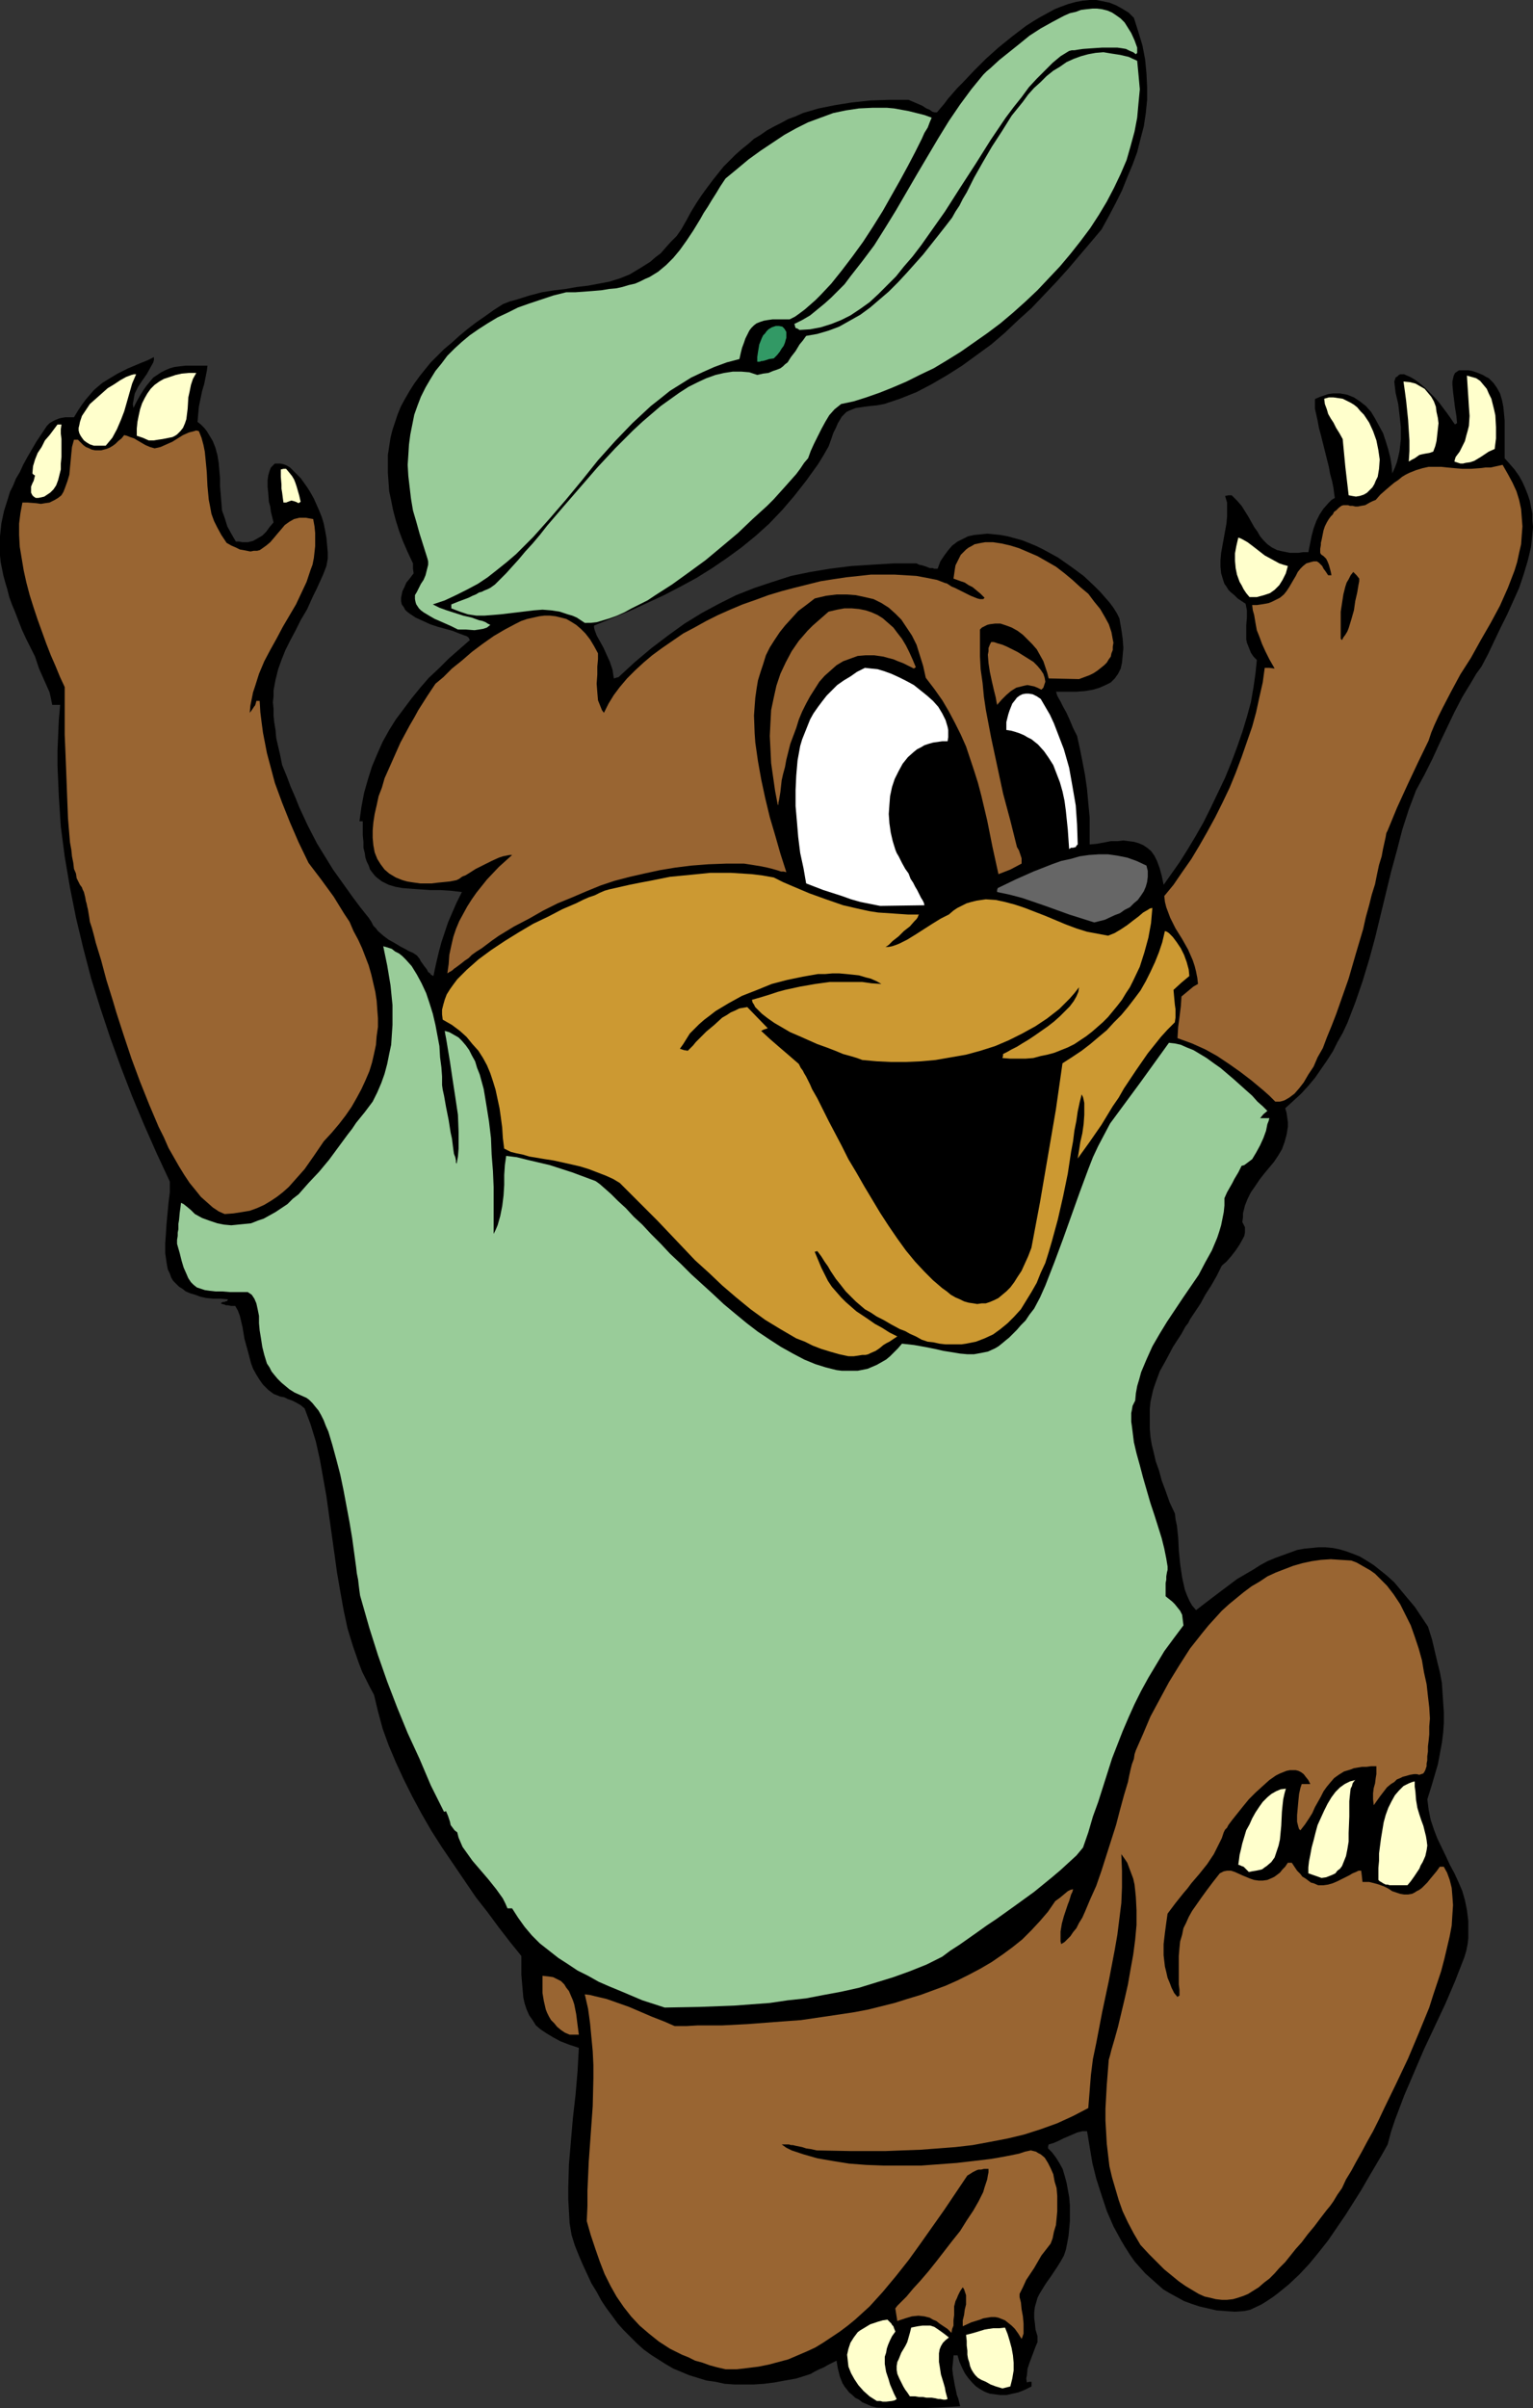 <?xml version="1.0" encoding="UTF-8" standalone="no"?>
<svg
   version="1.0"
   width="99.168mm"
   height="155.711mm"
   id="svg35"
   sodipodi:docname="Bear Jumping for Joy 1.wmf"
   xmlns:inkscape="http://www.inkscape.org/namespaces/inkscape"
   xmlns:sodipodi="http://sodipodi.sourceforge.net/DTD/sodipodi-0.dtd"
   xmlns="http://www.w3.org/2000/svg"
   xmlns:svg="http://www.w3.org/2000/svg">
  <rect width="100%" height="100%" fill="#333333" stroke="none"/>
  <sodipodi:namedview
     id="namedview35"
     pagecolor="#ffffff"
     bordercolor="#000000"
     borderopacity="0.25"
     inkscape:showpageshadow="2"
     inkscape:pageopacity="0.0"
     inkscape:pagecheckerboard="0"
     inkscape:deskcolor="#d1d1d1"
     inkscape:document-units="mm" />
  <defs
     id="defs1">
    <pattern
       id="WMFhbasepattern"
       patternUnits="userSpaceOnUse"
       width="6"
       height="6"
       x="0"
       y="0" />
  </defs>
  <path
     style="fill:#000000;fill-opacity:1;fill-rule:evenodd;stroke:none"
     d="m 214.384,588.353 -1.292,-0.323 -1.131,-0.485 -1.131,-0.485 -0.808,-0.646 -0.969,-0.485 -0.646,-0.646 -0.808,-0.646 -0.485,-0.646 -0.646,-0.808 -0.485,-0.808 -0.646,-1.616 -0.485,-1.939 -0.323,-1.939 -0.969,0.485 -0.646,0.323 -0.646,0.323 -0.808,0.485 -1.131,0.485 -0.646,0.323 -0.646,0.323 -0.808,0.485 -0.969,0.323 -2.585,0.808 -2.746,0.485 -2.585,0.485 -2.585,0.323 -2.423,0.162 h -2.423 -2.423 l -2.262,-0.162 -2.262,-0.485 -2.262,-0.323 -2.1,-0.646 -2.1,-0.646 -1.939,-0.808 -1.939,-0.808 -1.939,-1.131 -1.777,-1.131 -1.777,-1.131 -1.777,-1.293 -1.616,-1.454 -1.616,-1.616 -1.616,-1.616 -1.454,-1.616 -1.292,-1.778 -1.454,-1.939 -1.292,-1.939 -1.131,-2.101 -1.292,-2.101 -0.969,-2.101 -1.131,-2.424 -0.969,-2.262 -0.969,-2.424 -0.808,-2.585 -0.485,-2.909 -0.162,-2.909 -0.162,-2.909 v -2.909 l 0.162,-5.656 0.485,-5.656 0.485,-5.656 0.646,-5.656 0.485,-5.656 0.323,-5.817 -2.423,-0.808 -2.1,-0.808 -1.777,-0.97 -1.616,-0.97 -1.454,-0.97 -1.131,-0.97 -0.808,-1.293 -0.808,-1.131 -0.646,-1.454 -0.485,-1.454 -0.323,-1.454 -0.162,-1.778 -0.162,-1.939 -0.162,-1.939 v -2.262 -2.262 l -2.746,-3.393 -2.746,-3.555 -2.746,-3.717 -2.908,-3.717 -2.746,-4.04 -2.746,-4.04 -2.746,-4.04 -2.585,-4.04 -2.423,-4.201 -2.262,-4.201 -2.1,-4.201 -1.939,-4.201 -1.777,-4.201 -1.454,-4.04 -1.131,-4.201 -0.969,-4.04 -0.969,-1.778 -0.969,-1.939 -0.969,-1.939 -0.808,-2.101 -1.454,-4.201 -1.292,-4.201 -0.969,-4.525 -0.808,-4.525 -0.808,-4.686 -0.646,-4.686 -1.292,-9.211 -0.646,-4.686 -0.808,-4.525 -0.808,-4.525 -0.969,-4.363 -1.292,-4.201 -1.454,-3.878 -0.969,-0.808 -1.131,-0.646 -0.969,-0.485 -0.969,-0.323 -0.969,-0.485 -0.969,-0.162 -1.616,-0.646 -1.292,-0.97 -1.292,-1.293 -0.808,-1.131 -0.808,-1.293 -0.808,-1.454 -0.485,-1.293 -0.808,-3.07 -0.808,-2.909 -0.485,-2.909 -0.646,-2.747 -0.485,-1.293 -0.646,-1.131 h -0.969 l -0.808,-0.162 h -0.485 l -0.323,-0.162 -0.646,-0.162 -0.323,-0.162 0.485,-0.323 h 0.485 l 0.162,-0.162 h 0.323 l 0.162,-0.162 0.162,-0.323 -1.939,-0.162 h -1.777 l -1.616,-0.162 -1.454,-0.323 -1.292,-0.485 -1.131,-0.323 -1.131,-0.485 -0.808,-0.646 -0.808,-0.485 -0.808,-0.808 -0.646,-0.646 -0.485,-0.808 -0.323,-0.97 -0.485,-0.97 -0.162,-0.808 -0.162,-0.97 -0.323,-2.262 v -2.262 l 0.162,-2.262 0.162,-2.585 0.485,-5.171 0.323,-2.585 v -2.585 l -3.231,-6.948 -3.07,-6.948 -2.908,-6.948 -2.746,-7.11 -2.585,-7.11 -2.423,-7.272 -2.262,-7.272 -1.939,-7.433 -1.777,-7.433 -1.454,-7.272 -1.292,-7.595 -0.969,-7.433 -0.485,-7.433 -0.162,-3.717 -0.162,-3.717 v -3.717 l 0.162,-3.717 0.162,-3.717 0.323,-3.717 h -1.939 l -0.323,-1.616 -0.323,-1.454 -0.646,-1.454 -0.646,-1.454 -0.646,-1.454 -0.646,-1.454 -0.485,-1.454 -0.485,-1.454 -1.131,-2.262 -1.131,-2.262 -0.969,-2.101 -0.808,-2.101 -0.808,-2.101 -0.808,-1.939 -0.646,-1.778 L 1.777,143.978 1.292,142.362 0.808,140.584 0.485,138.968 0.162,137.352 0,135.737 v -1.616 -3.07 l 0.323,-3.07 0.646,-3.07 0.969,-3.07 0.485,-1.616 0.808,-1.616 0.646,-1.616 0.969,-1.616 0.808,-1.778 0.969,-1.778 1.131,-1.939 1.131,-1.939 1.292,-1.939 1.292,-1.939 0.646,-0.646 0.808,-0.485 0.646,-0.323 0.808,-0.323 0.646,-0.162 0.969,-0.162 h 0.969 1.131 l 0.969,-1.616 0.969,-1.454 0.969,-1.293 0.969,-1.131 0.969,-1.131 1.131,-0.97 0.969,-0.808 1.292,-0.808 2.423,-1.454 2.585,-1.293 3.07,-1.293 1.616,-0.646 1.616,-0.808 v 0.646 l -0.162,0.646 -0.808,1.454 -0.808,1.454 -1.131,1.616 -0.969,1.454 -0.808,1.616 -0.162,0.808 -0.162,0.97 -0.162,0.808 0.162,0.97 0.808,-1.616 0.808,-1.454 0.808,-1.293 0.808,-1.131 0.808,-0.97 0.808,-0.97 0.969,-0.646 0.969,-0.646 0.969,-0.485 1.131,-0.485 1.131,-0.323 1.292,-0.162 1.454,-0.162 h 1.616 1.777 1.939 l -0.162,1.293 -0.323,1.616 -0.323,1.616 -0.485,1.616 -0.808,3.878 -0.162,1.778 -0.162,1.939 0.808,0.646 0.808,0.808 0.646,0.808 0.485,0.808 0.969,1.616 0.646,1.616 0.485,1.778 0.323,1.939 0.323,3.717 v 0.97 0.97 l 0.162,1.939 0.162,1.939 0.162,2.101 0.646,1.778 0.646,2.101 0.969,1.778 1.131,1.939 h 0.808 l 0.808,0.162 h 1.292 l 1.292,-0.323 1.131,-0.646 1.131,-0.646 0.969,-0.97 0.808,-1.131 0.969,-1.131 -0.323,-1.293 -0.323,-1.293 -0.162,-1.293 -0.323,-1.131 -0.162,-2.101 -0.162,-1.616 v -1.616 l 0.162,-1.131 0.323,-1.131 0.323,-0.808 0.485,-0.485 0.485,-0.485 h 0.646 0.646 l 0.808,0.162 0.808,0.323 0.808,0.485 0.808,0.808 0.808,0.808 0.969,0.97 0.808,1.131 0.808,1.131 0.808,1.293 0.808,1.454 0.646,1.454 0.646,1.454 0.646,1.616 0.485,1.616 0.323,1.616 0.323,1.778 0.162,1.778 0.162,1.778 v 1.616 l -0.323,1.778 -0.808,2.101 -0.808,1.778 -0.808,1.778 -0.808,1.616 -0.808,1.778 -0.646,1.454 -1.616,2.747 -1.292,2.585 -1.292,2.424 -1.131,2.262 -0.969,2.424 -0.808,2.262 -0.646,2.585 -0.485,2.585 v 1.454 l -0.162,1.454 0.162,1.616 v 1.616 l 0.162,1.616 0.323,1.939 0.162,1.939 0.485,2.101 0.485,2.101 0.485,2.424 1.131,2.747 0.969,2.585 1.131,2.585 0.969,2.424 2.1,4.525 2.262,4.363 2.585,4.201 1.292,2.101 1.616,2.262 1.616,2.262 1.616,2.262 1.939,2.585 1.939,2.424 0.646,0.97 0.485,0.97 0.646,0.646 0.485,0.646 1.292,1.131 1.292,0.97 1.454,0.808 1.616,0.97 0.969,0.485 0.808,0.485 1.131,0.485 0.969,0.646 0.646,0.808 0.323,0.646 0.485,0.646 0.323,0.485 0.646,0.808 0.323,0.646 0.485,0.323 0.162,0.323 0.646,0.323 0.323,-1.616 0.323,-1.454 0.646,-2.747 0.646,-2.424 0.808,-2.424 0.808,-2.424 0.969,-2.262 1.131,-2.585 1.292,-2.585 -2.746,-0.323 -2.585,-0.162 h -2.423 l -2.423,-0.162 -2.262,-0.162 -2.1,-0.162 -1.777,-0.323 -1.616,-0.485 -1.616,-0.808 -0.646,-0.485 -0.646,-0.485 -0.485,-0.485 -0.646,-0.808 -0.485,-0.646 -0.323,-0.97 -0.485,-0.97 -0.323,-0.97 -0.162,-1.131 -0.323,-1.293 v -1.454 l -0.162,-1.616 v -1.616 -1.778 h -0.808 l 0.485,-3.555 0.646,-3.393 0.969,-3.393 0.969,-3.07 1.292,-3.07 1.292,-2.909 1.616,-2.909 1.616,-2.585 1.939,-2.585 1.939,-2.585 2.1,-2.585 2.1,-2.424 2.423,-2.262 2.423,-2.424 2.585,-2.262 2.585,-2.262 -0.162,-0.323 -0.162,-0.323 -0.485,-0.323 -0.485,-0.162 -1.292,-0.485 -1.616,-0.646 -1.777,-0.485 -1.777,-0.485 -1.939,-0.646 -1.777,-0.808 -1.777,-0.808 -1.454,-0.97 -0.646,-0.485 -0.485,-0.485 -0.323,-0.646 -0.485,-0.646 -0.162,-0.808 v -0.808 l 0.162,-0.808 0.162,-0.808 0.485,-0.97 0.485,-1.131 0.808,-0.97 0.969,-1.293 -0.162,-1.131 v -1.293 l -1.292,-2.747 -1.131,-2.585 -0.969,-2.585 -0.808,-2.585 -0.646,-2.424 -0.485,-2.424 -0.485,-2.262 -0.162,-2.262 -0.162,-2.262 v -2.262 -2.101 l 0.323,-2.101 0.323,-2.101 0.485,-1.939 0.646,-1.939 0.646,-1.939 0.808,-1.939 0.969,-1.778 1.131,-1.939 1.131,-1.778 1.292,-1.778 1.292,-1.616 1.454,-1.778 1.616,-1.616 1.616,-1.616 1.939,-1.616 1.777,-1.616 1.939,-1.616 2.1,-1.616 2.1,-1.454 2.262,-1.616 2.262,-1.454 1.616,-0.646 1.777,-0.485 3.07,-0.97 3.07,-0.808 3.07,-0.485 2.746,-0.323 2.746,-0.485 2.746,-0.323 2.585,-0.485 2.585,-0.485 2.585,-0.808 2.423,-0.97 2.423,-1.454 1.292,-0.808 1.292,-0.808 1.292,-1.131 1.292,-0.97 1.131,-1.293 1.292,-1.454 1.454,-1.454 1.131,-1.616 1.292,-2.262 1.131,-2.101 1.292,-2.101 1.292,-1.939 1.292,-1.778 1.454,-1.939 1.292,-1.616 1.292,-1.616 1.454,-1.454 1.454,-1.454 1.454,-1.293 1.616,-1.293 1.454,-1.293 1.616,-0.97 1.616,-1.131 1.777,-0.97 1.616,-0.808 1.777,-0.97 1.777,-0.646 1.777,-0.808 3.877,-1.131 4.039,-0.808 4.039,-0.646 4.524,-0.485 4.524,-0.162 h 4.847 l 2.262,0.97 1.131,0.485 0.969,0.646 0.808,0.323 0.646,0.485 0.646,0.162 h 0.485 l 0.808,-0.97 0.969,-1.131 0.969,-1.293 1.131,-1.293 1.131,-1.293 1.292,-1.293 2.746,-2.909 2.908,-2.909 3.07,-2.747 3.393,-2.747 3.393,-2.585 1.777,-1.131 1.616,-0.97 1.777,-0.97 1.777,-0.97 1.616,-0.646 1.777,-0.646 1.777,-0.485 1.777,-0.323 L 266.405,0 h 1.616 l 1.616,0.323 1.616,0.323 1.616,0.646 1.454,0.808 1.616,0.97 1.292,1.293 1.131,3.555 0.969,3.232 0.646,3.393 0.323,3.393 0.162,3.232 v 3.232 l -0.323,3.232 -0.485,3.232 -0.808,3.07 -0.808,3.232 -1.131,3.07 -1.292,3.07 -1.292,3.232 -1.616,3.232 -1.616,3.07 -1.777,3.232 -2.585,3.07 -2.746,3.232 -2.746,3.232 -2.908,3.232 -3.07,3.232 -3.07,3.232 -3.231,2.909 -3.231,3.07 -3.393,2.909 -3.554,2.585 -3.554,2.585 -3.554,2.262 -3.877,2.262 -3.716,1.939 -4.039,1.616 -3.877,1.293 -1.777,0.323 -1.616,0.162 -1.292,0.162 -1.131,0.162 -1.131,0.162 -0.808,0.323 -0.808,0.323 -0.646,0.323 -0.646,0.646 -0.485,0.485 -0.485,0.808 -0.485,0.808 -0.485,1.131 -0.646,1.293 -0.485,1.454 -0.646,1.778 -1.292,2.262 -1.292,2.101 -2.908,4.04 -2.908,3.717 -2.908,3.393 -3.231,3.393 -3.231,2.909 -3.554,2.909 -3.554,2.585 -3.554,2.424 -3.877,2.424 -3.877,2.101 -4.039,2.101 -4.2,1.939 -4.2,1.939 -4.362,1.778 -4.362,1.778 v 0.485 l 0.162,0.646 0.485,1.293 0.808,1.454 0.808,1.454 0.808,1.778 0.808,1.778 0.646,1.939 0.162,1.131 0.162,0.97 0.485,-0.162 0.646,-0.162 4.039,-3.717 4.039,-3.393 4.039,-3.07 4.039,-2.909 4.2,-2.585 4.2,-2.262 4.2,-2.101 4.524,-1.778 4.362,-1.454 4.524,-1.454 4.685,-0.97 4.847,-0.808 5.17,-0.646 5.008,-0.323 5.331,-0.323 h 5.654 l 0.646,0.323 0.808,0.162 0.485,0.162 0.485,0.162 0.808,0.323 h 0.646 l 0.485,0.162 h 0.162 0.646 l 0.646,-1.778 0.969,-1.454 0.969,-1.293 0.969,-1.131 1.292,-0.97 1.292,-0.646 1.292,-0.646 1.454,-0.323 1.616,-0.162 1.616,-0.162 1.616,0.162 1.616,0.162 1.777,0.323 1.777,0.485 1.777,0.485 1.616,0.646 1.939,0.808 1.616,0.808 3.554,1.939 3.231,2.262 3.07,2.262 2.746,2.585 1.292,1.293 1.131,1.293 1.131,1.293 0.969,1.293 0.808,1.293 0.646,1.293 0.485,2.747 0.323,2.262 0.162,2.262 -0.162,1.778 -0.162,1.778 -0.323,1.454 -0.646,1.293 -0.808,1.131 -0.969,0.97 -1.292,0.646 -1.454,0.646 -1.616,0.485 -1.939,0.323 -2.1,0.162 h -2.423 -2.585 l 0.162,0.323 v 0.162 l 0.162,0.485 0.162,0.323 0.646,1.131 0.646,1.293 0.808,1.454 0.808,1.778 0.808,1.939 0.969,1.939 0.646,2.909 0.646,3.232 0.646,3.393 0.485,3.393 0.323,3.555 0.323,3.393 v 3.393 3.232 l 1.777,-0.162 1.777,-0.323 1.616,-0.323 h 1.616 l 1.454,-0.162 1.292,0.162 1.292,0.162 1.131,0.323 1.131,0.485 0.969,0.646 0.969,0.808 0.808,1.131 0.646,1.293 0.646,1.778 0.485,1.778 0.485,2.262 1.939,-2.747 1.939,-2.747 1.939,-3.07 1.939,-3.232 1.939,-3.393 1.777,-3.555 1.777,-3.717 1.777,-3.717 1.454,-3.555 1.454,-3.878 1.292,-3.717 1.131,-3.717 0.969,-3.555 0.646,-3.717 0.485,-3.393 0.323,-3.232 -0.808,-0.808 -0.646,-0.97 -0.323,-0.808 -0.323,-0.808 -0.323,-0.808 -0.162,-0.808 v -1.778 -1.778 l 0.162,-1.778 v -1.778 l -0.323,-1.616 -0.969,-0.646 -0.969,-0.646 -0.808,-0.808 -0.808,-0.646 -0.646,-0.646 -0.485,-0.808 -0.485,-0.646 -0.323,-0.97 -0.485,-1.616 -0.162,-1.616 v -1.616 l 0.162,-1.778 0.646,-3.555 0.646,-3.555 0.162,-1.778 v -1.778 -1.616 l -0.485,-1.616 0.808,-0.162 h 0.808 l 1.292,1.293 1.131,1.293 0.808,1.293 0.808,1.293 1.454,2.585 0.808,1.131 0.646,1.131 0.808,0.97 0.969,0.97 1.131,0.808 1.292,0.646 1.454,0.323 0.808,0.162 0.808,0.162 h 2.1 l 1.131,-0.162 h 1.292 l 0.808,-4.04 0.485,-1.778 0.646,-1.778 0.808,-1.616 0.969,-1.454 1.292,-1.454 0.646,-0.646 0.808,-0.485 -0.162,-1.131 -0.162,-1.293 -0.323,-1.616 -0.485,-1.778 -0.323,-1.778 -0.485,-1.939 -0.485,-1.939 -0.485,-1.939 -0.485,-1.939 -0.485,-1.778 -0.323,-1.778 -0.323,-1.454 -0.323,-1.454 V 98.732 98.247 97.924 97.601 l 0.162,-0.162 1.131,-0.485 0.969,-0.323 0.969,-0.323 1.131,-0.162 h 0.969 0.808 l 0.969,0.162 0.808,0.162 0.808,0.323 0.808,0.323 1.454,0.97 1.454,1.131 1.292,1.454 0.969,1.616 0.969,1.778 0.969,1.778 0.646,1.939 0.646,2.101 0.485,1.939 0.323,1.939 0.162,1.939 0.646,-1.454 0.485,-1.293 0.323,-1.293 0.323,-1.454 0.162,-1.454 0.162,-1.454 v -2.909 l -0.323,-2.909 -0.323,-2.747 -0.646,-2.747 -0.323,-2.747 0.162,-0.485 0.162,-0.485 0.485,-0.323 0.323,-0.323 0.323,-0.162 h 0.485 0.485 l 0.323,0.162 1.131,0.485 1.131,0.646 1.292,0.97 1.131,0.97 2.423,2.424 1.131,1.293 0.969,1.293 0.969,1.293 0.808,1.131 0.646,0.97 0.485,0.646 0.162,-0.162 0.323,-0.162 -0.162,-1.778 -0.323,-1.939 -0.485,-3.878 -0.162,-1.778 v -0.808 l 0.162,-0.808 0.162,-0.646 0.323,-0.646 0.485,-0.323 0.485,-0.323 h 1.131 1.131 l 0.969,0.162 0.969,0.323 0.808,0.323 0.808,0.323 0.808,0.485 0.646,0.323 1.131,1.131 0.808,1.131 0.808,1.454 0.485,1.616 0.323,1.616 0.162,1.616 0.162,1.778 v 1.939 3.717 1.778 1.778 l 1.292,1.454 1.131,1.293 1.131,1.616 0.808,1.454 0.646,1.454 0.646,1.616 0.485,1.454 0.323,1.616 0.323,1.616 v 1.616 l 0.162,1.616 -0.162,1.616 -0.162,1.616 -0.162,1.616 -0.808,3.393 -0.969,3.232 -1.131,3.393 -1.454,3.232 -1.454,3.232 -1.616,3.232 -1.616,3.393 -1.454,3.07 -1.616,3.07 -1.292,1.778 -1.131,1.939 -2.262,3.717 -1.939,3.717 -1.777,3.717 -1.777,3.717 -1.777,3.878 -1.939,3.878 -2.1,3.878 -1.777,4.686 -1.616,5.009 -1.292,5.009 -1.454,5.333 -2.585,10.665 -1.292,5.333 -1.454,5.332 -1.616,5.333 -1.777,5.171 -1.939,5.009 -1.131,2.424 -1.292,2.262 -1.131,2.262 -1.454,2.262 -1.454,2.101 -1.454,2.101 -1.616,1.939 -1.777,1.939 -1.939,1.778 -1.939,1.778 0.323,1.131 0.162,1.131 0.162,1.131 v 1.131 l -0.323,1.939 -0.485,1.778 -0.646,1.778 -0.969,1.616 -0.969,1.454 -2.423,2.909 -1.131,1.454 -0.969,1.454 -1.131,1.616 -0.808,1.616 -0.646,1.616 -0.485,1.939 v 0.97 l -0.162,1.131 0.323,0.646 0.323,0.646 v 0.646 0.646 l -0.162,0.808 -0.323,0.646 -0.808,1.454 -0.969,1.454 -1.131,1.454 -1.131,1.293 -1.131,0.97 -1.292,2.585 -1.292,2.262 -1.454,2.262 -1.131,2.101 -1.292,1.939 -1.292,1.939 -0.485,0.97 -0.646,0.808 -0.969,1.778 -2.1,3.232 -1.616,3.07 -1.616,2.909 -1.131,3.07 -0.485,1.454 -0.323,1.454 -0.323,1.454 -0.162,1.616 v 1.616 1.778 1.616 l 0.162,1.939 0.323,1.939 0.485,1.939 0.485,2.101 0.808,2.262 0.646,2.424 0.969,2.585 0.969,2.747 1.292,2.747 0.162,1.454 0.323,1.454 0.323,3.07 0.162,3.232 0.323,3.232 0.485,3.232 0.323,1.454 0.323,1.454 0.485,1.293 0.646,1.454 0.646,1.131 0.969,1.131 2.1,-1.616 4.039,-3.07 3.877,-2.909 1.939,-1.131 1.939,-1.131 1.777,-1.131 1.777,-0.97 1.939,-0.808 1.777,-0.646 1.777,-0.646 1.777,-0.646 1.777,-0.323 1.777,-0.162 1.616,-0.162 h 1.777 l 1.777,0.162 1.616,0.323 1.616,0.485 1.777,0.646 1.616,0.646 1.616,0.97 1.777,1.131 1.616,1.293 1.616,1.293 1.777,1.616 1.616,1.939 1.616,1.939 1.777,2.101 1.616,2.424 1.616,2.424 0.969,3.07 0.646,2.747 0.646,2.747 0.646,2.585 0.485,2.585 0.162,2.424 0.162,2.424 0.162,2.424 v 2.424 l -0.162,2.424 -0.323,2.585 -0.485,2.585 -0.485,2.585 -0.808,2.747 -0.808,2.747 -0.969,3.07 0.323,2.585 0.485,2.424 0.808,2.424 0.808,2.101 2.1,4.363 0.969,2.101 1.131,2.101 0.969,2.101 0.969,2.262 0.646,2.262 0.485,2.424 0.323,2.585 v 2.747 1.454 l -0.162,1.454 -0.323,1.616 -0.485,1.616 -2.262,5.817 -2.423,5.656 -2.585,5.494 -2.585,5.494 -2.423,5.656 -2.423,5.656 -2.262,5.979 -0.969,2.909 -0.808,3.07 -1.454,2.585 -1.616,2.747 -1.616,2.747 -1.777,3.07 -1.939,3.07 -1.939,3.07 -2.1,3.07 -2.1,3.07 -2.423,3.07 -2.262,2.747 -2.423,2.585 -2.585,2.424 -2.585,2.101 -1.292,0.97 -1.454,0.97 -1.292,0.808 -2.746,1.293 -1.454,0.323 -2.423,0.162 -2.262,-0.162 -2.1,-0.162 -2.1,-0.485 -2.1,-0.485 -1.939,-0.646 -1.777,-0.646 -1.777,-0.97 -1.777,-0.97 -1.616,-0.97 -1.454,-1.293 -1.454,-1.293 -1.454,-1.293 -1.292,-1.454 -1.292,-1.454 -1.131,-1.616 -1.131,-1.778 -0.969,-1.616 -1.939,-3.555 -1.616,-3.717 -1.292,-3.878 -1.292,-4.04 -0.969,-3.878 -0.646,-3.878 -0.646,-3.878 h -1.131 l -1.292,0.323 -1.131,0.485 -1.131,0.485 -1.131,0.485 -1.292,0.646 -1.131,0.485 -1.131,0.323 -0.162,0.485 v 0.485 l 0.969,0.97 0.969,1.293 0.808,1.293 0.808,1.454 0.485,1.616 0.485,1.778 0.323,1.778 0.323,1.778 0.162,1.939 v 1.939 1.939 l -0.162,1.778 -0.162,1.778 -0.323,1.778 -0.323,1.616 -0.485,1.454 -0.808,1.454 -0.808,1.293 -1.616,2.424 -0.808,1.131 -0.646,0.97 -1.292,2.101 -0.485,0.97 -0.323,1.131 -0.323,1.131 -0.162,1.293 v 1.293 l 0.162,1.293 0.162,1.616 0.485,1.616 v 1.454 l -0.485,1.131 -0.485,1.293 -0.485,1.293 -0.485,1.293 -0.485,1.454 -0.162,1.616 -0.162,0.808 0.162,0.97 0.485,-0.162 h 0.646 v 0.485 0.646 l -1.616,0.808 -1.616,0.646 -1.454,0.323 -1.454,0.323 h -1.454 l -1.292,-0.162 -1.292,-0.162 -1.292,-0.485 -1.131,-0.646 -0.969,-0.646 -0.969,-0.97 -0.969,-1.131 -0.808,-1.131 -0.646,-1.293 -0.646,-1.454 -0.485,-1.616 h -0.969 l -0.162,1.778 -0.162,1.454 0.162,1.454 0.485,2.747 0.323,1.454 0.162,0.808 0.323,0.808 0.485,1.939 -2.746,0.162 -2.585,0.162 -5.17,0.162 h -5.008 z"
     id="path1" />
  <path
     style="fill:#ffffcc;fill-opacity:1;fill-rule:evenodd;stroke:none"
     d="m 214.384,586.737 -1.777,-1.131 -1.454,-1.293 -1.292,-1.454 -0.969,-1.454 -0.808,-1.454 -0.646,-1.616 -0.162,-1.454 -0.162,-1.454 0.323,-1.454 0.485,-1.454 0.808,-1.293 0.969,-1.293 0.646,-0.485 0.808,-0.485 0.808,-0.485 0.808,-0.485 0.969,-0.323 0.969,-0.323 1.131,-0.323 1.131,-0.162 0.485,0.485 0.485,0.485 0.162,0.323 0.323,0.323 0.162,0.485 0.323,0.808 -0.808,1.131 -0.485,0.97 -0.485,1.131 -0.323,0.97 -0.162,0.97 -0.323,0.97 v 0.97 0.808 l 0.323,1.939 0.646,1.939 0.323,1.131 0.485,1.131 0.485,1.131 0.646,1.293 -0.485,0.323 -0.646,0.162 -1.454,0.162 h -0.808 l -0.646,-0.162 h -0.646 z"
     id="path2" />
  <path
     style="fill:#ffffcc;fill-opacity:1;fill-rule:evenodd;stroke:none"
     d="m 230.701,586.414 -0.808,-0.162 h -0.485 l -0.646,-0.162 -0.969,-0.162 h -0.646 -0.646 l -0.808,-0.162 h -0.969 l -0.969,-0.162 h -1.292 l -0.646,-0.97 -0.485,-0.646 -0.485,-0.808 -0.323,-0.646 -0.646,-1.293 -0.485,-1.131 -0.162,-0.97 v -0.97 l 0.162,-0.97 0.323,-0.646 0.646,-1.616 0.485,-0.808 0.485,-0.808 0.485,-0.97 0.323,-1.131 0.323,-1.131 0.323,-1.293 0.808,-0.162 0.808,-0.162 1.131,-0.162 h 0.969 0.969 l 0.969,0.323 0.969,0.646 1.131,0.808 0.646,0.485 0.808,0.646 -0.808,0.646 -0.646,0.646 -0.485,0.808 -0.323,0.808 -0.162,0.97 v 0.97 1.131 l 0.162,0.97 0.323,2.101 0.646,2.101 0.323,1.131 0.162,0.97 0.485,1.778 -0.485,0.162 z"
     id="path3" />
  <path
     style="fill:#ffffcc;fill-opacity:1;fill-rule:evenodd;stroke:none"
     d="m 245.08,583.667 -1.616,-0.485 -1.292,-0.485 -1.131,-0.646 -1.131,-0.485 -0.808,-0.485 -0.646,-0.646 -0.485,-0.646 -0.485,-0.808 -0.323,-0.808 -0.162,-0.808 -0.323,-0.97 -0.162,-0.97 v -0.97 l -0.162,-1.293 v -1.131 l -0.162,-1.454 1.292,-0.323 1.131,-0.323 2.1,-0.646 0.969,-0.162 1.131,-0.162 h 1.454 l 1.454,-0.162 0.646,1.616 0.485,1.616 0.485,1.778 0.323,1.778 0.162,1.778 v 1.939 l -0.323,1.939 -0.485,1.939 z"
     id="path4" />
  <path
     style="fill:#996532;fill-opacity:1;fill-rule:evenodd;stroke:none"
     d="m 177.388,578.981 -2.1,-0.485 -1.777,-0.485 -1.777,-0.646 -1.777,-0.485 -1.616,-0.808 -1.616,-0.646 -2.908,-1.454 -2.746,-1.778 -2.423,-1.939 -2.262,-1.939 -2.1,-2.262 -1.777,-2.262 -1.777,-2.585 -1.454,-2.585 -1.454,-2.909 -1.131,-2.909 -1.131,-3.232 -1.131,-3.393 -0.969,-3.393 0.162,-3.717 v -3.717 l 0.323,-7.11 0.485,-6.787 0.485,-6.787 0.162,-6.787 v -3.232 l -0.162,-3.393 -0.323,-3.393 -0.323,-3.393 -0.485,-3.555 -0.808,-3.555 1.292,0.162 1.292,0.323 2.746,0.646 2.746,0.97 2.746,0.97 5.654,2.424 2.908,1.131 2.585,1.131 h 2.908 l 2.746,-0.162 h 5.978 l 6.301,-0.323 6.301,-0.485 6.624,-0.485 6.624,-0.97 6.462,-0.97 3.393,-0.646 3.231,-0.808 3.231,-0.808 3.07,-0.97 3.231,-0.97 3.07,-1.131 3.07,-1.131 2.908,-1.293 2.908,-1.454 2.746,-1.454 2.746,-1.616 2.585,-1.778 2.423,-1.778 2.423,-1.939 2.262,-2.262 2.1,-2.262 1.939,-2.262 1.777,-2.585 1.131,-0.808 0.969,-0.808 0.969,-0.808 0.646,-0.323 0.646,-0.162 -0.162,0.646 -0.323,0.646 -0.485,1.616 -0.323,0.808 -0.323,0.97 -0.646,1.939 -0.485,1.778 -0.323,1.939 v 0.97 0.808 0.646 l 0.162,0.646 0.808,-0.485 0.646,-0.646 0.808,-0.808 0.646,-0.97 0.808,-0.97 0.646,-1.293 0.808,-1.293 0.646,-1.454 1.292,-3.07 1.454,-3.232 1.292,-3.717 1.131,-3.555 2.423,-7.595 0.969,-3.717 0.969,-3.555 0.969,-3.232 0.323,-1.616 0.323,-1.454 0.323,-1.293 0.485,-1.293 0.162,-1.131 0.323,-0.97 1.777,-4.04 1.777,-4.201 2.262,-4.201 2.262,-4.201 2.585,-4.201 2.585,-4.04 3.07,-3.878 1.454,-1.778 1.616,-1.778 1.616,-1.778 1.777,-1.616 1.777,-1.454 1.777,-1.454 1.939,-1.454 1.939,-1.131 1.939,-1.293 2.1,-0.97 2.1,-0.808 2.1,-0.808 2.262,-0.646 2.262,-0.485 2.262,-0.323 2.423,-0.162 2.423,0.162 2.585,0.162 1.292,0.485 1.131,0.646 1.131,0.646 1.131,0.646 1.131,0.808 0.969,0.97 1.939,1.939 1.616,2.101 1.616,2.424 1.292,2.585 1.292,2.585 0.969,2.747 0.969,2.909 0.808,2.909 0.485,2.909 0.646,2.909 0.323,2.909 0.323,2.747 0.162,2.747 -0.162,1.939 v 1.939 l -0.162,1.616 -0.162,1.293 v 1.293 l -0.162,1.131 v 0.97 l -0.162,0.808 v 0.646 l -0.162,0.485 -0.162,0.485 -0.162,0.323 -0.323,0.485 -0.485,0.162 -0.485,0.162 -0.646,-0.162 h -0.646 l -0.969,0.162 -1.131,0.323 -0.646,0.162 -0.646,0.323 -0.808,0.323 -0.646,0.646 -0.808,0.485 -0.969,0.808 -1.616,2.101 -1.616,2.262 -0.162,-1.454 v -1.454 l 0.162,-1.293 0.323,-1.131 0.162,-1.293 0.162,-0.97 v -0.97 -0.97 h -1.292 l -1.131,0.162 h -1.131 l -0.969,0.162 -0.969,0.162 -0.808,0.323 -1.616,0.485 -1.292,0.808 -1.131,0.808 -0.969,1.131 -0.808,0.97 -0.808,1.131 -0.646,1.293 -1.454,2.585 -0.646,1.454 -0.808,1.293 -0.969,1.454 -1.131,1.454 -0.323,-0.323 -0.162,-0.485 -0.162,-0.646 -0.162,-0.646 v -1.616 l 0.162,-1.778 0.162,-1.778 0.162,-1.616 0.323,-1.454 0.162,-0.485 0.162,-0.485 h 2.1 l -0.485,-0.97 -0.646,-0.808 -0.485,-0.646 -0.646,-0.485 -0.646,-0.323 -0.646,-0.162 h -0.808 -0.646 l -0.808,0.162 -0.808,0.323 -0.808,0.323 -0.969,0.485 -1.616,1.131 -1.616,1.454 -1.777,1.616 -1.616,1.616 -1.454,1.778 -1.292,1.616 -1.292,1.616 -0.969,1.293 -0.323,0.646 -0.485,0.485 -0.162,0.323 -0.162,0.323 -0.485,1.454 -0.646,1.293 -0.646,1.293 -0.646,1.293 -1.616,2.424 -1.939,2.424 -1.939,2.262 -0.969,1.293 -0.969,1.131 -1.939,2.424 -1.939,2.585 -0.323,2.262 -0.323,2.424 -0.323,2.747 v 2.747 l 0.323,2.747 0.323,1.293 0.323,1.454 0.485,1.131 0.485,1.293 0.646,1.293 0.808,0.97 0.162,-0.162 0.323,-0.162 v -1.454 l -0.162,-1.293 v -2.585 -4.363 l 0.162,-1.939 0.162,-1.616 0.485,-1.616 0.323,-1.616 0.646,-1.293 0.646,-1.454 0.808,-1.454 1.131,-1.616 1.131,-1.616 1.292,-1.778 1.454,-1.939 1.777,-2.262 0.969,-0.485 0.808,-0.162 h 0.969 l 0.969,0.323 1.777,0.808 1.939,0.808 0.969,0.323 1.131,0.162 h 0.969 l 1.131,-0.162 1.131,-0.485 0.646,-0.323 0.646,-0.485 0.646,-0.485 0.646,-0.808 0.646,-0.646 0.646,-0.97 h 0.969 l 0.646,0.97 0.646,0.97 0.808,0.808 0.485,0.646 0.808,0.485 0.646,0.485 0.646,0.485 0.646,0.162 1.131,0.485 h 1.292 l 1.131,-0.162 1.131,-0.323 1.131,-0.485 1.939,-0.97 0.969,-0.485 0.808,-0.485 0.808,-0.323 0.646,-0.323 h 0.646 l 0.162,1.293 0.162,1.454 h 1.616 l 1.292,0.323 1.131,0.323 1.292,0.485 0.969,0.485 0.969,0.646 0.969,0.323 0.969,0.323 0.969,0.162 h 0.969 l 0.969,-0.162 0.646,-0.323 0.485,-0.323 0.646,-0.323 0.646,-0.485 0.646,-0.646 0.646,-0.646 0.646,-0.808 0.808,-0.97 0.808,-0.97 0.808,-1.131 h 0.969 l 0.808,1.454 0.646,1.778 0.485,1.939 0.162,1.939 0.162,2.262 -0.162,2.424 -0.162,2.585 -0.485,2.585 -0.646,2.747 -0.646,2.747 -0.808,3.07 -0.969,2.909 -0.969,2.909 -0.969,3.07 -2.585,6.302 -2.585,6.14 -2.908,6.14 -2.908,5.979 -1.292,2.747 -1.454,2.909 -1.454,2.585 -1.292,2.424 -1.454,2.585 -1.131,2.101 -1.292,2.101 -0.969,2.101 -1.131,1.616 -0.969,1.616 -0.808,1.131 -0.808,0.97 -1.616,2.101 -1.454,1.939 -1.616,1.939 -1.454,1.939 -1.454,1.616 -1.292,1.616 -1.292,1.616 -1.454,1.454 -1.131,1.293 -1.292,1.293 -1.292,0.97 -1.292,1.131 -1.292,0.808 -1.292,0.808 -1.131,0.485 -1.454,0.485 -1.131,0.323 -1.454,0.162 h -1.292 l -1.454,-0.162 -1.292,-0.323 -1.454,-0.323 -1.454,-0.646 -1.616,-0.97 -1.616,-0.97 -1.616,-1.131 -1.777,-1.454 -1.777,-1.454 -1.777,-1.778 -1.939,-1.939 -2.1,-2.262 -1.616,-2.747 -1.454,-2.747 -1.292,-2.747 -0.969,-2.747 -0.808,-2.747 -0.808,-2.747 -0.646,-2.747 -0.323,-2.747 -0.323,-2.747 -0.162,-2.909 -0.162,-2.747 v -2.909 l 0.162,-2.909 0.162,-2.909 0.485,-6.14 0.323,-1.131 0.323,-1.293 0.808,-2.747 0.808,-2.909 0.808,-3.393 0.808,-3.393 0.808,-3.555 0.646,-3.717 0.646,-3.555 0.485,-3.717 0.323,-3.555 v -3.555 l -0.162,-3.232 -0.162,-1.616 -0.162,-1.454 -0.323,-1.454 -0.485,-1.293 -0.485,-1.293 -0.485,-1.293 -0.646,-0.97 -0.808,-1.131 0.162,4.04 v 4.04 l -0.162,3.878 -0.485,3.878 -0.485,3.878 -0.646,3.717 -1.454,7.595 -1.616,7.595 -1.454,7.595 -0.808,3.878 -0.485,3.878 -0.323,4.04 -0.323,4.04 -3.716,1.939 -3.877,1.778 -4.039,1.454 -4.039,1.293 -4.039,0.97 -4.2,0.808 -4.362,0.808 -4.2,0.485 -4.2,0.323 -4.362,0.323 -4.362,0.162 -4.2,0.162 h -8.562 l -8.239,-0.162 -1.454,-0.323 -1.131,-0.162 -0.969,-0.323 -0.808,-0.162 -0.808,-0.162 -0.646,-0.162 h -0.485 L 192.897,524.04 h -0.646 -0.485 -0.646 l 1.131,0.808 1.292,0.646 1.454,0.485 1.454,0.485 3.393,0.97 3.716,0.646 4.039,0.646 4.2,0.323 4.362,0.162 h 4.524 4.524 l 4.362,-0.323 4.362,-0.323 4.2,-0.485 4.039,-0.485 1.939,-0.323 1.777,-0.323 1.616,-0.323 1.616,-0.323 1.454,-0.485 1.454,-0.323 0.646,0.162 0.646,0.162 0.485,0.323 0.646,0.323 0.969,0.808 0.808,1.293 0.646,1.293 0.646,1.454 0.323,1.778 0.485,1.616 0.162,1.939 v 1.778 1.939 l -0.162,1.778 -0.162,1.616 -0.485,1.616 -0.323,1.616 -0.485,1.293 -1.131,1.454 -1.131,1.454 -1.777,3.07 -1.939,2.909 -0.808,1.778 -0.808,1.616 v 0.323 0.485 l 0.162,0.646 0.162,0.646 0.162,1.616 0.323,1.778 0.162,1.778 v 1.778 0.646 l -0.162,0.485 -0.162,0.485 -0.162,0.323 -0.808,-1.293 -0.808,-1.131 -0.808,-0.808 -0.808,-0.646 -0.808,-0.646 -0.808,-0.323 -0.808,-0.323 -0.808,-0.162 h -0.969 l -0.969,0.162 -0.969,0.162 -0.808,0.323 -2.1,0.646 -2.1,0.97 v -1.454 l 0.323,-1.293 0.162,-1.293 0.323,-1.293 v -1.131 -1.131 l -0.323,-0.97 -0.162,-0.485 -0.323,-0.485 -0.646,0.97 -0.485,0.97 -0.323,0.808 -0.323,0.646 -0.162,0.646 -0.162,0.646 v 1.131 0.97 l -0.162,1.293 v 0.646 0.646 l -0.323,0.808 -0.162,0.97 -0.969,-0.97 -0.969,-0.646 -0.969,-0.646 -0.808,-0.646 -0.808,-0.323 -0.808,-0.485 -0.646,-0.162 -0.646,-0.162 -1.454,-0.162 -1.616,0.162 -1.616,0.485 -0.969,0.323 -0.969,0.323 -0.485,-3.07 0.485,-0.646 0.646,-0.646 0.808,-0.808 0.808,-0.808 1.616,-1.939 1.777,-1.939 1.939,-2.262 1.939,-2.424 3.877,-5.009 1.939,-2.424 1.616,-2.585 1.616,-2.424 1.292,-2.262 1.131,-2.262 0.323,-1.131 0.323,-0.97 0.323,-0.97 0.162,-0.97 0.162,-0.808 v -0.808 h -1.131 l -0.646,0.162 h -0.646 l -0.485,0.162 -0.969,0.485 -0.485,0.323 -0.808,0.485 -5.654,8.403 -5.816,8.241 -2.908,4.04 -3.07,3.878 -3.231,3.878 -3.231,3.555 -1.777,1.616 -1.777,1.616 -1.777,1.454 -1.939,1.454 -1.939,1.293 -1.939,1.293 -2.1,1.293 -2.1,0.97 -2.262,0.97 -2.262,0.97 -2.423,0.646 -2.423,0.646 -2.423,0.485 -2.585,0.323 -2.746,0.323 z"
     id="path5" />
  <path
     style="fill:#996532;fill-opacity:1;fill-rule:evenodd;stroke:none"
     d="m 139.261,497.216 -1.131,-0.485 -0.969,-0.646 -0.969,-0.808 -0.646,-0.808 -0.808,-0.808 -0.485,-0.808 -0.485,-0.97 -0.323,-0.808 -0.485,-2.101 -0.323,-1.939 v -2.101 -2.101 l 1.454,0.162 1.131,0.162 0.969,0.485 0.969,0.485 0.808,0.808 0.485,0.808 0.646,0.808 0.485,1.131 0.485,1.131 0.323,0.97 0.485,2.424 0.323,2.585 0.323,2.424 z"
     id="path6" />
  <path
     style="fill:#99cc99;fill-opacity:1;fill-rule:evenodd;stroke:none"
     d="m 162.525,490.591 -5.493,-1.778 -5.331,-2.262 -2.746,-1.131 -2.585,-1.131 -2.585,-1.454 -2.585,-1.293 -2.423,-1.616 -2.262,-1.454 -2.262,-1.778 -2.262,-1.778 -1.939,-1.939 -1.777,-2.101 -1.616,-2.262 -1.454,-2.262 h -1.131 l -0.485,-1.131 -0.646,-1.293 -0.808,-1.131 -0.808,-1.131 -1.939,-2.424 -0.969,-1.131 -0.969,-1.131 -1.939,-2.262 -1.616,-2.262 -0.808,-1.131 -0.485,-1.131 -0.485,-1.131 -0.323,-1.293 -0.646,-0.485 -0.485,-0.646 -0.485,-0.646 -0.162,-0.808 -0.485,-1.454 -0.485,-1.131 -0.485,0.162 -3.231,-6.464 -2.746,-6.464 -2.908,-6.302 -2.585,-6.302 -2.423,-6.302 -2.262,-6.464 -2.1,-6.625 -0.969,-3.393 -0.969,-3.393 -0.323,-1.131 -0.162,-1.131 -0.162,-1.293 -0.162,-1.454 -0.323,-1.616 -0.162,-1.454 -0.485,-3.555 -0.485,-3.555 -0.646,-3.878 -1.454,-7.756 -0.808,-3.878 -0.969,-3.717 -0.969,-3.555 -0.485,-1.616 -0.485,-1.616 -0.646,-1.454 -0.485,-1.293 -0.646,-1.293 -0.646,-1.131 -0.808,-0.97 -0.646,-0.808 -0.808,-0.808 -0.646,-0.485 -1.454,-0.646 -1.454,-0.646 -1.292,-0.808 -0.969,-0.808 -0.969,-0.808 -0.969,-0.97 -0.808,-0.97 -0.646,-0.808 -0.485,-0.97 -0.646,-0.97 -0.646,-2.101 -0.485,-1.939 -0.323,-2.101 -0.323,-1.939 -0.162,-1.778 v -1.778 l -0.323,-1.616 -0.323,-1.454 -0.485,-1.131 -0.323,-0.485 -0.323,-0.485 -0.485,-0.323 -0.485,-0.323 h -2.423 -1.939 l -1.939,-0.162 h -1.616 l -1.454,-0.162 -1.131,-0.162 -0.969,-0.323 -0.969,-0.323 -0.808,-0.646 -0.646,-0.646 -0.646,-0.97 -0.485,-1.131 -0.646,-1.454 -0.485,-1.616 -0.485,-1.939 -0.646,-2.262 v -0.97 l 0.162,-0.97 v -0.808 l 0.162,-0.808 v -1.293 l 0.162,-0.97 0.162,-1.778 0.162,-1.131 0.162,-1.293 0.323,0.162 0.323,0.162 0.808,0.646 0.969,0.808 0.969,0.97 1.777,0.97 1.777,0.646 1.939,0.646 1.616,0.323 1.777,0.162 1.616,-0.162 1.616,-0.162 1.616,-0.162 1.616,-0.646 1.454,-0.485 1.454,-0.808 1.454,-0.808 1.454,-0.97 1.454,-0.97 1.292,-1.293 1.454,-1.131 2.423,-2.747 2.585,-2.747 2.423,-2.909 2.262,-3.07 2.262,-3.07 1.131,-1.454 0.969,-1.454 2.1,-2.585 1.939,-2.585 1.131,-2.262 0.969,-2.262 0.808,-2.262 0.646,-2.424 0.485,-2.424 0.485,-2.262 0.162,-2.424 0.162,-2.424 v -2.424 -2.424 l -0.485,-4.848 -0.808,-4.848 -0.969,-4.686 1.131,0.323 0.969,0.323 0.808,0.646 0.969,0.485 0.808,0.646 0.808,0.808 1.454,1.616 1.292,2.101 1.131,2.101 1.131,2.424 0.808,2.424 0.808,2.585 0.646,2.747 0.485,2.585 0.485,2.585 0.162,2.747 0.323,2.424 0.162,2.262 v 2.101 l 0.162,1.131 0.323,1.454 0.485,2.747 0.646,3.232 0.485,3.07 0.323,1.454 0.162,1.293 0.162,1.293 0.162,1.131 0.323,0.808 0.162,0.808 v 0.485 l 0.162,0.323 0.323,-1.778 0.162,-1.939 v -1.939 -2.101 l -0.162,-4.201 -0.646,-4.363 -0.646,-4.201 -0.646,-4.363 -0.646,-3.878 -0.323,-1.939 -0.162,-0.808 -0.162,-0.97 1.131,0.323 1.131,0.646 1.131,0.646 0.808,0.808 0.969,1.131 0.808,1.131 0.646,1.293 0.808,1.454 0.485,1.616 0.646,1.616 0.485,1.778 0.485,1.778 0.646,3.878 0.646,4.04 0.485,4.04 0.162,4.04 0.323,4.04 0.162,3.878 v 3.555 5.817 1.131 0.97 l 0.485,-0.97 0.485,-1.131 0.646,-2.262 0.485,-2.424 0.323,-2.585 0.162,-2.585 v -2.424 l 0.162,-2.424 0.323,-2.262 2.585,0.323 2.585,0.646 2.746,0.646 2.746,0.646 5.493,1.778 5.654,2.101 0.485,0.323 0.646,0.485 1.292,1.131 1.454,1.293 1.616,1.616 1.939,1.778 1.939,2.101 2.1,1.939 2.1,2.262 2.423,2.424 2.262,2.424 2.585,2.424 2.585,2.585 5.331,4.848 2.585,2.424 2.908,2.424 2.746,2.262 2.746,2.101 2.908,1.939 2.746,1.778 2.908,1.616 2.746,1.454 2.746,1.131 2.585,0.808 2.585,0.646 1.292,0.162 h 1.292 1.292 1.292 l 2.423,-0.485 1.131,-0.485 1.131,-0.485 1.131,-0.646 1.131,-0.646 0.969,-0.808 0.969,-0.97 0.969,-0.97 0.969,-1.131 2.908,0.323 2.746,0.485 2.423,0.485 2.1,0.485 2.1,0.323 1.939,0.323 1.777,0.162 h 1.616 l 1.777,-0.323 1.616,-0.323 1.777,-0.808 0.808,-0.485 0.808,-0.646 0.969,-0.808 0.808,-0.646 0.969,-0.97 0.969,-0.97 0.969,-1.131 1.131,-1.131 0.969,-1.454 1.131,-1.454 1.454,-2.747 1.292,-2.909 2.262,-5.817 2.1,-5.656 4.039,-11.311 2.1,-5.656 1.131,-2.909 1.292,-2.747 1.454,-2.747 1.454,-2.747 7.27,-9.857 7.108,-9.857 1.454,0.162 1.454,0.323 1.454,0.646 1.616,0.646 1.616,0.97 1.616,0.97 1.777,1.293 1.616,1.131 3.231,2.747 3.07,2.747 1.454,1.293 1.292,1.454 1.292,1.131 1.131,1.131 -0.969,0.808 -0.808,0.97 h 2.262 l -0.162,0.646 -0.323,0.808 -0.323,1.616 -0.646,1.778 -0.808,1.778 -0.969,1.778 -0.485,0.808 -0.485,0.808 -0.646,0.485 -0.646,0.485 -0.646,0.485 -0.646,0.162 -0.808,1.616 -0.969,1.616 -0.485,0.97 -0.646,1.131 -0.646,1.131 -0.646,1.454 v 1.778 l -0.162,1.616 -0.323,1.616 -0.323,1.616 -0.485,1.616 -0.485,1.454 -1.292,3.07 -1.616,2.909 -1.616,3.07 -3.877,5.656 -1.939,2.909 -1.939,2.909 -1.777,2.909 -1.777,3.07 -1.454,3.232 -1.292,3.07 -0.485,1.778 -0.485,1.616 -0.323,1.778 -0.162,1.778 -0.323,0.646 -0.323,0.646 -0.162,0.97 -0.162,0.808 v 0.97 1.131 l 0.162,1.131 0.162,1.293 0.323,2.585 0.646,2.747 0.808,2.909 0.808,3.07 1.777,6.14 0.969,2.909 0.969,3.07 0.808,2.585 0.646,2.585 0.485,2.424 0.162,0.97 0.162,0.97 v 0.808 l -0.162,0.646 -0.162,0.97 v 0.808 l -0.162,0.808 v 1.293 1.939 l 1.616,1.293 0.646,0.646 0.646,0.808 0.646,0.808 0.485,0.97 0.162,1.293 0.162,1.293 -2.423,3.232 -2.262,3.07 -1.939,3.232 -1.939,3.232 -1.777,3.232 -1.616,3.232 -1.454,3.232 -1.454,3.393 -2.585,6.625 -2.262,7.11 -1.131,3.555 -1.292,3.555 -1.131,3.878 -1.292,3.717 -1.616,1.939 -1.939,1.778 -1.939,1.778 -2.1,1.778 -4.362,3.555 -4.685,3.393 -4.524,3.232 -2.423,1.616 -2.262,1.616 -4.362,3.07 -2.262,1.454 -1.939,1.454 -3.877,1.939 -4.039,1.616 -4.039,1.454 -4.2,1.293 -4.2,1.293 -4.362,0.97 -4.362,0.808 -4.2,0.808 -4.524,0.485 -4.362,0.646 -4.362,0.323 -4.362,0.323 -8.562,0.323 z"
     id="path7" />
  <path
     style="fill:#ffffcc;fill-opacity:1;fill-rule:evenodd;stroke:none"
     d="m 339.751,460.696 -0.485,-0.162 h -0.485 l -0.646,-0.323 -0.485,-0.323 -0.323,-0.162 -0.323,-0.323 v -1.454 -1.454 l 0.162,-1.778 v -1.778 l 0.485,-3.717 0.323,-1.939 0.323,-1.939 0.485,-1.778 0.646,-1.778 0.808,-1.616 0.808,-1.454 0.969,-1.131 1.131,-1.131 0.646,-0.323 0.646,-0.323 0.808,-0.323 0.646,-0.162 v 1.293 l 0.162,1.131 0.162,2.101 0.323,1.939 0.485,1.616 0.485,1.454 0.485,1.293 0.323,1.293 0.323,1.293 0.162,0.97 0.162,1.293 -0.162,1.131 -0.323,1.454 -0.646,1.454 -0.485,0.808 -0.323,0.808 -0.646,0.97 -0.646,0.97 -0.808,1.131 -0.808,0.97 z"
     id="path8" />
  <path
     style="fill:#ffffcc;fill-opacity:1;fill-rule:evenodd;stroke:none"
     d="m 323.111,458.919 -3.231,-1.131 v -1.454 l 0.162,-1.454 0.323,-1.616 0.323,-1.778 0.485,-1.778 0.485,-1.939 0.485,-1.778 0.808,-1.778 0.808,-1.778 0.808,-1.616 0.969,-1.616 0.969,-1.293 1.131,-1.131 1.131,-0.808 1.292,-0.646 1.292,-0.323 -0.323,0.323 -0.323,0.485 -0.162,0.646 -0.323,0.646 -0.162,1.454 -0.162,1.616 v 1.778 1.939 l -0.162,4.04 v 2.101 l -0.323,1.939 -0.323,1.616 -0.646,1.616 -0.323,0.808 -0.485,0.646 -0.646,0.485 -0.485,0.646 -0.646,0.323 -0.808,0.323 -0.808,0.323 z"
     id="path9" />
  <path
     style="fill:#ffffcc;fill-opacity:1;fill-rule:evenodd;stroke:none"
     d="m 305.34,457.464 -0.485,-0.485 -0.323,-0.323 -0.485,-0.485 -0.485,-0.162 -0.323,-0.162 -0.485,-0.162 0.162,-1.131 0.162,-1.293 0.323,-1.293 0.323,-1.454 0.969,-3.232 0.808,-1.454 0.646,-1.454 0.808,-1.454 0.969,-1.454 0.808,-1.131 1.131,-1.131 0.969,-0.808 1.131,-0.646 1.131,-0.485 1.292,-0.162 -0.323,1.131 -0.323,1.454 -0.162,1.454 -0.162,1.616 -0.162,3.393 -0.323,3.393 -0.323,1.454 -0.485,1.454 -0.485,1.454 -0.808,1.131 -1.131,0.97 -0.485,0.323 -0.646,0.485 -0.646,0.162 -0.808,0.162 -0.969,0.162 z"
     id="path10" />
  <path
     style="fill:#cc9932;fill-opacity:1;fill-rule:evenodd;stroke:none"
     d="m 207.437,331.423 -2.262,-0.485 -2.262,-0.646 -2.1,-0.646 -2.1,-0.808 -1.939,-0.97 -2.1,-0.808 -3.877,-2.262 -3.716,-2.262 -3.554,-2.585 -3.554,-2.909 -3.393,-2.909 -3.231,-3.07 -3.393,-3.07 -6.139,-6.464 -3.07,-3.232 -3.07,-3.07 -3.07,-3.07 -3.07,-3.07 -1.616,-0.97 -1.777,-0.808 -2.1,-0.808 -2.1,-0.808 -2.1,-0.646 -2.1,-0.485 -4.362,-0.97 -2.1,-0.323 -1.939,-0.323 -1.939,-0.323 -1.616,-0.485 -1.616,-0.323 -1.292,-0.323 -0.969,-0.485 -0.646,-0.323 -0.323,-2.585 -0.162,-2.585 -0.323,-2.424 -0.323,-2.262 -0.485,-2.262 -0.485,-2.262 -0.646,-2.101 -0.646,-1.939 -0.808,-1.939 -0.969,-1.778 -1.131,-1.778 -1.454,-1.616 -1.454,-1.778 -1.616,-1.454 -1.939,-1.454 -2.262,-1.293 -0.162,-1.293 v -1.131 l 0.323,-1.293 0.323,-1.131 0.485,-1.293 0.808,-1.293 0.808,-1.131 0.969,-1.293 1.131,-1.131 1.292,-1.293 1.292,-1.131 1.454,-1.293 3.07,-2.262 3.393,-2.262 3.393,-2.101 3.554,-2.101 3.716,-1.778 3.393,-1.778 3.393,-1.454 1.616,-0.808 1.454,-0.646 1.454,-0.485 1.292,-0.646 1.131,-0.485 1.131,-0.323 5.008,-1.131 2.423,-0.485 2.585,-0.485 4.847,-0.97 5.008,-0.485 4.847,-0.485 h 2.423 2.585 l 2.585,0.162 2.585,0.162 2.585,0.323 2.746,0.485 2.262,1.131 2.262,0.97 4.2,1.778 4.039,1.454 4.2,1.454 2.1,0.485 2.1,0.485 2.262,0.485 2.1,0.323 2.423,0.162 2.423,0.162 2.423,0.162 h 2.746 l -0.162,0.162 -0.162,0.485 -0.323,0.485 -0.485,0.485 -1.131,1.293 -1.454,1.131 -1.292,1.293 -1.454,1.131 -0.485,0.485 -0.485,0.485 -0.485,0.323 -0.323,0.162 h 0.808 l 0.808,-0.162 0.969,-0.323 0.808,-0.323 1.939,-0.97 2.1,-1.293 4.039,-2.585 2.1,-1.293 1.939,-0.97 1.131,-0.97 0.969,-0.646 1.292,-0.646 0.969,-0.485 1.131,-0.323 1.292,-0.323 2.262,-0.323 2.423,0.162 2.262,0.485 2.423,0.646 2.423,0.808 5.008,1.939 5.008,2.101 2.585,0.97 2.585,0.808 2.585,0.485 2.585,0.485 1.616,-0.646 1.616,-0.97 1.454,-0.97 1.454,-1.131 1.292,-0.97 1.131,-0.97 1.131,-0.646 0.485,-0.323 0.646,-0.162 -0.323,3.717 -0.646,3.555 -0.969,3.555 -1.131,3.555 -1.616,3.393 -0.808,1.616 -0.969,1.454 -0.969,1.616 -1.131,1.454 -2.262,2.747 -1.292,1.293 -1.292,1.131 -1.292,1.131 -1.454,1.131 -1.454,0.97 -1.454,0.97 -1.616,0.808 -1.616,0.646 -1.616,0.646 -1.777,0.485 -1.616,0.323 -1.777,0.485 -1.939,0.162 h -1.777 -1.939 l -1.939,-0.162 0.162,-0.485 v -0.485 l 0.969,-0.485 1.131,-0.646 1.292,-0.646 1.292,-0.808 1.616,-0.97 1.454,-0.97 3.231,-2.262 1.454,-1.131 1.454,-1.293 1.292,-1.293 1.131,-1.131 0.969,-1.293 0.646,-1.131 0.485,-1.131 0.162,-1.131 -1.131,1.454 -1.131,1.293 -2.585,2.585 -2.908,2.262 -2.908,1.939 -3.231,1.778 -3.231,1.616 -3.393,1.454 -3.554,1.131 -3.554,0.97 -3.716,0.646 -3.716,0.646 -3.554,0.323 -3.716,0.162 h -3.716 l -3.393,-0.162 -3.554,-0.323 -1.292,-0.485 -1.616,-0.485 -1.777,-0.485 -1.939,-0.808 -2.1,-0.808 -2.262,-0.808 -4.362,-1.939 -2.262,-0.97 -1.939,-1.131 -1.939,-1.131 -1.616,-1.131 -1.454,-1.131 -1.131,-1.131 -0.485,-0.485 -0.323,-0.646 -0.323,-0.485 -0.162,-0.646 2.262,-0.646 2.1,-0.646 1.939,-0.646 1.777,-0.485 3.716,-0.808 3.716,-0.646 3.554,-0.485 h 1.939 4.039 1.939 l 2.262,0.323 2.423,0.162 -1.131,-0.646 -1.454,-0.646 -1.292,-0.323 -1.616,-0.485 -1.454,-0.162 -1.616,-0.162 -1.777,-0.162 h -1.616 l -1.777,0.162 h -1.777 l -3.716,0.646 -3.877,0.808 -3.716,0.97 -3.554,1.454 -3.716,1.454 -3.231,1.778 -1.616,0.97 -1.616,0.97 -1.454,1.131 -1.292,0.97 -1.292,1.131 -1.131,1.131 -1.131,1.131 -0.808,1.293 -0.808,1.293 -0.808,1.131 0.969,0.323 0.969,0.162 0.485,-0.485 0.808,-0.808 0.646,-0.808 0.808,-0.808 1.777,-1.778 1.939,-1.616 1.939,-1.778 1.131,-0.646 0.969,-0.646 1.131,-0.485 0.969,-0.485 0.969,-0.162 0.969,-0.162 5.008,5.171 -0.969,0.323 -0.646,0.323 2.1,1.939 2.423,2.101 2.262,1.939 2.423,2.101 0.162,0.323 0.323,0.646 0.485,0.646 0.323,0.646 0.485,0.808 0.485,0.97 0.485,0.97 0.485,1.131 1.292,2.262 0.646,1.293 0.646,1.293 1.454,2.909 1.616,3.07 1.616,3.07 1.616,3.232 1.939,3.232 1.939,3.393 3.877,6.464 2.1,3.232 2.1,3.07 2.1,2.909 2.262,2.747 2.262,2.424 2.1,2.101 2.262,1.939 1.131,0.808 0.969,0.808 1.131,0.646 1.131,0.485 0.969,0.485 1.131,0.323 1.131,0.162 0.969,0.162 1.131,-0.162 h 0.969 l 0.969,-0.323 1.131,-0.485 0.969,-0.485 0.969,-0.808 0.969,-0.808 0.969,-0.97 0.969,-1.293 0.808,-1.293 0.969,-1.454 0.808,-1.778 0.808,-1.778 0.808,-2.101 2.1,-11.15 1.939,-11.311 1.939,-11.311 1.616,-11.311 2.262,-1.454 2.423,-1.616 2.1,-1.616 2.1,-1.778 1.939,-1.616 1.777,-1.939 1.777,-1.778 1.616,-1.939 1.616,-2.101 1.454,-1.939 1.292,-2.262 1.131,-2.262 1.131,-2.424 0.969,-2.424 0.808,-2.424 0.646,-2.747 0.485,0.162 0.485,0.323 0.485,0.485 0.485,0.485 0.969,1.293 0.969,1.454 0.808,1.616 0.646,1.778 0.485,1.778 0.162,1.616 -1.939,1.616 -1.939,1.778 0.162,1.778 0.162,1.778 0.162,1.131 v 0.97 1.131 l -0.162,1.131 -1.777,1.778 -1.616,1.778 -3.231,4.04 -2.908,4.201 -2.908,4.363 -1.292,2.262 -1.454,2.101 -2.746,4.525 -2.908,4.201 -2.908,4.04 0.323,-1.939 0.323,-2.101 0.485,-2.101 0.323,-2.262 0.162,-2.262 v -1.939 -0.97 l -0.162,-0.808 -0.162,-0.646 -0.323,-0.646 -0.485,1.939 -0.485,2.262 -0.323,2.262 -0.485,2.424 -0.323,2.585 -0.485,2.585 -0.808,5.333 -1.131,5.494 -1.292,5.656 -1.454,5.333 -0.808,2.747 -0.808,2.585 -1.131,2.424 -0.969,2.424 -1.292,2.262 -1.292,2.101 -1.292,2.101 -1.616,1.778 -1.616,1.616 -1.777,1.454 -1.777,1.293 -2.1,0.97 -2.1,0.808 -2.423,0.485 -1.131,0.162 h -2.585 -1.292 l -1.454,-0.162 -1.454,-0.323 -1.454,-0.162 -1.454,-0.485 -1.454,-0.808 -1.454,-0.646 -1.131,-0.646 -1.292,-0.485 -2.1,-1.131 -1.939,-1.131 -1.616,-0.808 -1.454,-0.97 -1.454,-0.808 -1.131,-0.97 -1.131,-0.97 -1.131,-1.131 -1.292,-1.293 -1.131,-1.454 -1.292,-1.616 -1.292,-1.939 -0.646,-1.131 -0.808,-1.131 -0.808,-1.293 -0.969,-1.293 -0.646,0.162 0.808,1.939 0.808,1.939 0.808,1.616 0.808,1.616 0.969,1.454 1.131,1.293 1.131,1.293 1.131,1.131 1.292,1.131 1.292,1.131 1.454,0.97 1.454,0.97 1.616,1.131 1.777,0.97 1.777,1.131 1.939,0.97 -0.969,0.646 -0.969,0.646 -0.646,0.323 -0.808,0.485 -0.969,0.808 -0.485,0.323 -0.485,0.323 -1.131,0.485 -0.646,0.323 -0.646,0.162 h -0.808 l -0.969,0.162 -1.131,0.162 z"
     id="path11" />
  <path
     style="fill:#000000;fill-opacity:1;fill-rule:evenodd;stroke:none"
     d="m 237.81,313.81 -1.454,-0.485 -1.454,-0.323 -1.292,-0.646 -1.292,-0.646 -1.454,-0.808 -1.292,-0.97 -1.131,-0.808 -1.292,-1.131 -2.262,-2.424 -2.1,-2.585 -2.1,-2.747 -1.777,-2.909 -1.939,-3.07 -1.616,-3.07 -1.616,-3.07 -1.454,-3.07 -1.292,-3.07 -1.292,-2.747 -0.485,-1.293 -0.646,-1.293 -0.969,-2.424 -0.969,-1.454 -0.808,-1.293 -0.808,-1.131 -0.808,-1.131 -0.646,-1.131 -0.646,-0.97 -0.646,-0.97 -0.485,-0.808 -0.969,-1.454 -0.808,-1.293 -0.646,-0.97 -0.485,-0.808 -0.485,-0.808 -0.323,-0.485 -0.162,-0.323 -0.162,-0.323 -0.162,-0.485 v -0.162 l 0.162,-0.162 0.323,-0.162 2.1,1.131 2.262,0.808 2.585,0.808 2.585,0.808 2.746,0.485 2.746,0.485 2.908,0.485 2.908,0.162 2.908,0.162 h 2.908 l 2.908,-0.162 2.908,-0.323 2.746,-0.485 2.585,-0.646 2.423,-0.808 2.423,-1.131 3.877,0.485 3.877,0.485 2.1,0.162 h 2.1 l 2.1,0.162 2.262,-0.162 v 0.162 l 0.162,0.162 v 1.454 l -0.162,0.485 v 1.454 l -0.323,1.616 -0.162,1.778 -0.323,2.101 -0.162,1.939 -0.646,4.04 -0.323,1.939 -0.323,1.939 -0.323,1.616 -0.162,1.293 v 0.646 l -0.162,0.485 v 0.323 l -0.162,0.323 -0.323,1.939 -0.485,1.939 -0.485,2.101 -0.485,2.424 -0.969,4.686 -0.646,2.262 -0.808,2.424 -0.969,2.101 -0.969,2.101 -1.131,1.939 -1.454,1.616 -0.646,0.808 -0.808,0.646 -0.808,0.485 -0.969,0.485 -0.969,0.485 -2.1,0.646 z"
     id="path12" />
  <path
     style="fill:#996532;fill-opacity:1;fill-rule:evenodd;stroke:none"
     d="m 54.929,296.681 -1.454,-0.646 -1.454,-0.97 -1.454,-1.293 -1.454,-1.293 -1.292,-1.616 -1.454,-1.778 -1.292,-1.939 -1.292,-2.101 -1.292,-2.262 -1.292,-2.262 -1.131,-2.585 -1.292,-2.585 -2.262,-5.333 -2.262,-5.656 -2.1,-5.656 -1.939,-5.817 -1.777,-5.494 -0.808,-2.747 -0.808,-2.585 -0.808,-2.585 -0.646,-2.424 -0.646,-2.424 -0.646,-2.101 -0.646,-2.101 -0.485,-1.939 -0.485,-1.778 -0.485,-1.454 -0.162,-1.131 -0.162,-0.97 -0.162,-0.97 -0.162,-0.646 -0.162,-0.808 -0.162,-0.485 -0.162,-0.97 -0.162,-0.646 -0.162,-0.646 -0.323,-0.646 -0.162,-0.485 -0.485,-0.646 -0.323,-0.646 -0.485,-0.97 -0.162,-1.131 -0.485,-1.131 -0.162,-1.454 -0.323,-1.616 -0.162,-1.616 -0.323,-1.778 -0.162,-1.939 -0.323,-3.878 -0.162,-4.04 -0.323,-8.564 -0.162,-4.04 -0.162,-3.878 v -1.778 -5.979 -1.131 -2.747 l -1.131,-2.424 -1.131,-2.747 -1.131,-2.585 -1.131,-2.909 -2.1,-5.817 -0.969,-2.909 -0.969,-3.07 -0.808,-3.07 -0.646,-2.909 -0.485,-2.909 -0.485,-2.909 -0.162,-2.909 v -2.747 l 0.323,-2.585 0.485,-2.585 h 1.292 l 2.1,0.162 1.131,0.162 0.969,-0.162 1.131,-0.162 0.646,-0.323 0.646,-0.323 0.808,-0.485 0.808,-0.646 0.485,-0.808 0.323,-0.808 0.646,-1.778 0.485,-1.616 0.162,-1.778 0.162,-1.616 0.162,-1.778 0.162,-1.616 0.485,-1.778 h 0.969 l 0.646,0.646 0.646,0.646 0.646,0.485 0.808,0.323 0.646,0.323 0.808,0.162 h 0.646 0.808 l 0.646,-0.162 0.646,-0.162 0.808,-0.323 0.808,-0.485 0.646,-0.485 0.646,-0.646 0.808,-0.646 0.646,-0.808 0.646,0.162 0.808,0.323 0.969,0.323 0.808,0.485 1.939,1.131 1.131,0.485 1.131,0.323 0.808,-0.162 0.646,-0.162 1.454,-0.646 1.454,-0.646 1.292,-0.808 1.292,-0.808 1.454,-0.646 1.292,-0.323 0.485,-0.162 0.646,0.162 0.646,1.616 0.485,1.778 0.323,1.616 0.162,1.616 0.323,3.393 0.162,3.393 0.323,3.393 0.323,1.616 0.323,1.778 0.646,1.778 0.808,1.616 0.969,1.778 1.292,1.939 1.131,0.646 1.131,0.485 0.969,0.485 0.969,0.162 0.808,0.162 0.808,0.162 0.808,-0.162 h 0.808 l 0.646,-0.162 0.485,-0.323 1.131,-0.808 0.969,-0.808 0.969,-1.131 0.808,-0.97 0.969,-1.131 0.808,-0.97 1.131,-0.808 1.131,-0.646 0.646,-0.162 0.646,-0.162 h 0.808 0.808 l 0.808,0.162 0.969,0.162 0.323,1.778 0.162,1.616 v 1.616 1.616 l -0.162,1.454 -0.162,1.454 -0.323,1.616 -0.485,1.293 -0.969,2.909 -1.292,2.747 -1.292,2.747 -1.616,2.747 -1.616,2.747 -1.454,2.747 -1.616,2.909 -1.454,2.747 -1.292,3.07 -0.969,3.07 -0.485,1.454 -0.323,1.616 -0.323,1.616 -0.162,1.778 0.485,-0.646 0.323,-0.485 0.323,-0.485 0.162,-0.162 0.162,-0.485 0.162,-0.646 h 0.808 l 0.162,2.747 0.323,2.585 0.323,2.424 0.969,5.009 0.646,2.424 1.292,4.848 1.777,4.848 1.939,4.848 2.1,4.848 2.423,5.009 3.07,4.04 3.07,4.201 2.585,4.201 1.292,1.939 0.969,2.262 1.131,2.101 0.969,2.101 0.808,2.101 0.808,2.101 0.646,2.262 0.485,2.101 0.485,2.101 0.323,2.101 0.162,2.262 0.162,2.101 v 2.101 l -0.323,2.262 -0.162,2.101 -0.485,2.262 -0.485,2.101 -0.646,2.101 -0.969,2.262 -0.969,2.101 -1.131,2.101 -1.292,2.262 -1.454,2.101 -1.616,2.101 -1.777,2.101 -1.939,2.101 -2.423,3.555 -2.262,3.232 -1.292,1.454 -1.292,1.454 -1.292,1.454 -1.454,1.293 -1.454,1.131 -1.454,0.97 -1.616,0.97 -1.777,0.808 -1.777,0.646 -1.939,0.323 -2.1,0.323 z"
     id="path13" />
  <path
     style="fill:#996532;fill-opacity:1;fill-rule:evenodd;stroke:none"
     d="m 311.802,269.211 -1.454,-1.454 -1.454,-1.293 -2.908,-2.424 -2.746,-2.101 -2.746,-1.939 -2.908,-1.939 -2.908,-1.616 -3.231,-1.454 -1.777,-0.646 -1.777,-0.646 0.162,-2.747 0.323,-2.424 0.323,-2.585 0.162,-2.424 1.939,-1.616 0.969,-0.808 1.131,-0.646 -0.162,-1.454 -0.323,-1.616 -0.323,-1.293 -0.485,-1.454 -1.131,-2.585 -1.454,-2.585 -1.616,-2.585 -1.292,-2.585 -0.485,-1.293 -0.485,-1.293 -0.323,-1.293 -0.162,-1.454 2.262,-2.747 2.1,-3.07 2.262,-3.232 1.939,-3.232 1.939,-3.393 1.939,-3.555 1.777,-3.555 1.777,-3.717 1.454,-3.555 1.454,-3.878 1.292,-3.717 1.292,-3.717 0.969,-3.555 0.808,-3.717 0.808,-3.555 0.485,-3.555 h 1.131 l 1.292,0.162 -0.646,-1.131 -0.646,-1.131 -0.969,-1.939 -0.808,-1.778 -0.646,-1.778 -0.646,-1.616 -0.323,-1.778 -0.323,-1.939 -0.323,-1.131 -0.162,-1.293 h 1.131 l 1.131,-0.162 0.969,-0.162 0.808,-0.162 0.808,-0.323 0.646,-0.323 1.292,-0.646 0.969,-0.808 0.646,-0.808 0.646,-0.97 1.131,-1.939 0.485,-0.808 0.485,-0.97 0.646,-0.808 0.646,-0.646 0.808,-0.646 1.131,-0.323 0.646,-0.162 h 0.808 l 0.485,0.323 0.485,0.485 0.323,0.323 0.323,0.646 0.485,0.646 0.646,0.97 h 0.808 l -0.162,-0.808 -0.162,-0.646 -0.323,-1.131 -0.323,-0.808 -0.323,-0.646 -0.323,-0.323 -0.323,-0.323 -0.485,-0.323 -0.162,-0.162 -0.162,-0.323 v -0.485 -0.485 l 0.162,-0.97 v -0.485 l 0.162,-0.646 0.162,-0.808 0.162,-0.808 0.162,-0.808 0.323,-0.97 0.485,-0.97 0.485,-0.808 0.485,-0.646 0.485,-0.485 0.323,-0.646 0.485,-0.323 0.646,-0.646 0.646,-0.485 0.485,-0.162 h 0.646 0.485 l 0.485,0.162 h 0.646 l 0.646,0.162 h 0.646 l 0.808,-0.162 0.969,-0.162 1.131,-0.646 0.646,-0.323 0.808,-0.323 1.131,-1.293 1.292,-1.131 1.131,-0.97 0.969,-0.808 0.969,-0.646 0.969,-0.808 0.808,-0.485 0.969,-0.485 1.616,-0.646 1.616,-0.485 1.454,-0.323 h 1.454 1.616 l 1.454,0.162 1.777,0.162 1.939,0.162 h 2.1 l 2.262,-0.162 1.292,-0.162 h 1.292 l 1.454,-0.323 1.454,-0.323 1.292,2.262 1.131,2.101 0.969,2.101 0.646,2.101 0.485,2.262 0.162,2.101 0.162,2.101 -0.162,2.101 -0.162,2.262 -0.485,2.101 -0.485,2.262 -0.646,2.101 -0.808,2.101 -0.808,2.101 -1.939,4.363 -2.262,4.201 -2.423,4.201 -2.423,4.363 -2.585,4.04 -2.262,4.201 -2.1,4.04 -0.969,1.939 -0.969,2.101 -0.808,1.939 -0.646,1.939 -2.585,5.333 -2.585,5.494 -2.585,5.656 -2.262,5.494 -0.162,0.323 -0.162,0.323 -0.162,0.97 -0.323,1.454 -0.323,1.454 -0.323,1.778 -0.646,2.101 -0.485,2.262 -0.485,2.424 -0.808,2.585 -0.646,2.585 -0.808,2.909 -0.646,2.909 -1.777,5.979 -1.777,6.14 -2.1,5.979 -0.969,2.747 -1.131,2.909 -1.131,2.747 -0.969,2.585 -1.292,2.262 -0.969,2.262 -1.292,1.939 -1.131,1.939 -1.131,1.454 -1.131,1.293 -1.292,0.97 -1.131,0.646 -0.485,0.162 -0.646,0.162 h -0.485 z"
     id="path14" />
  <path
     style="fill:#996532;fill-opacity:1;fill-rule:evenodd;stroke:none"
     d="m 109.373,237.862 0.323,-2.262 0.162,-2.262 0.485,-2.262 0.485,-2.101 0.646,-1.939 0.808,-1.939 0.969,-1.778 0.969,-1.778 1.131,-1.778 1.131,-1.616 1.292,-1.616 1.292,-1.616 2.908,-3.07 3.231,-2.909 h -0.646 l -0.808,0.162 -0.808,0.162 -0.969,0.323 -1.777,0.808 -3.877,1.939 -1.777,1.131 -0.808,0.485 -0.485,0.162 -0.323,0.162 -0.646,0.485 -0.646,0.323 -1.616,0.323 -1.616,0.162 -1.616,0.162 -1.292,0.162 h -2.746 l -1.131,-0.162 -1.131,-0.162 -0.969,-0.162 -1.131,-0.323 -1.616,-0.646 -1.616,-0.97 -1.131,-0.97 -0.969,-1.293 -0.808,-1.293 -0.646,-1.616 -0.323,-1.778 -0.162,-1.778 v -1.778 l 0.162,-1.939 0.323,-2.101 0.485,-2.101 0.485,-2.262 0.808,-2.101 0.646,-2.262 1.939,-4.363 1.939,-4.363 2.262,-4.201 1.131,-1.939 0.969,-1.778 1.131,-1.778 1.131,-1.778 0.969,-1.454 0.969,-1.454 1.939,-1.616 2.1,-2.101 2.423,-1.939 2.423,-2.101 2.585,-1.939 2.746,-1.939 2.746,-1.616 2.746,-1.454 1.292,-0.646 1.454,-0.485 1.454,-0.323 1.454,-0.323 1.292,-0.162 h 1.292 l 1.454,0.162 1.292,0.323 1.292,0.323 1.131,0.646 1.292,0.808 1.131,0.97 1.131,1.131 1.131,1.454 0.969,1.616 0.969,1.778 v 0.646 0.808 l -0.162,1.778 v 1.939 l -0.162,2.262 0.162,2.101 0.162,1.939 0.323,0.808 0.323,0.808 0.323,0.808 0.485,0.646 1.131,-2.262 1.292,-2.101 1.454,-1.939 1.777,-2.101 1.939,-1.939 2.1,-1.939 2.1,-1.778 2.423,-1.778 2.585,-1.778 2.585,-1.778 2.746,-1.454 2.908,-1.616 2.908,-1.454 2.908,-1.293 3.07,-1.293 3.231,-1.131 3.07,-1.131 3.231,-0.97 3.07,-0.808 3.231,-0.808 3.231,-0.808 3.07,-0.485 3.231,-0.485 3.07,-0.323 2.908,-0.323 h 2.908 2.908 l 2.746,0.162 2.585,0.162 2.585,0.485 2.423,0.485 2.1,0.808 h 0.162 l 0.323,0.162 0.485,0.323 0.485,0.323 0.808,0.323 0.646,0.323 1.616,0.808 1.616,0.808 0.808,0.323 0.808,0.323 0.646,0.162 h 0.485 0.323 l 0.323,-0.323 -0.969,-0.97 -0.969,-0.808 -0.969,-0.808 -0.969,-0.485 -0.969,-0.646 -0.969,-0.323 -1.777,-0.646 0.162,-1.131 0.162,-1.131 0.162,-0.97 0.485,-0.97 0.485,-0.97 0.323,-0.646 0.646,-0.646 0.646,-0.646 0.646,-0.485 0.646,-0.323 0.808,-0.485 0.808,-0.162 0.808,-0.162 0.969,-0.162 h 1.939 l 2.1,0.323 2.1,0.485 2.1,0.646 2.262,0.97 2.262,0.97 2.262,1.293 2.262,1.293 2.1,1.616 1.939,1.616 1.939,1.778 1.939,1.616 1.454,1.939 1.454,1.778 1.131,1.939 0.969,1.778 0.646,1.939 0.323,1.778 0.162,0.808 -0.162,0.97 v 0.808 l -0.323,0.808 -0.162,0.808 -0.485,0.646 -0.485,0.808 -0.646,0.646 -0.808,0.646 -0.808,0.646 -0.969,0.646 -0.969,0.485 -1.292,0.485 -1.292,0.485 -7.432,-0.162 -0.323,-1.293 -0.485,-1.454 -0.485,-1.454 -0.808,-1.454 -0.808,-1.454 -1.131,-1.293 -1.131,-1.131 -1.131,-1.131 -1.292,-0.97 -1.454,-0.808 -1.292,-0.485 -1.454,-0.485 h -1.292 l -1.292,0.162 -0.646,0.162 -0.646,0.323 -0.646,0.323 -0.485,0.485 v 3.232 3.232 l 0.162,3.232 0.485,3.393 0.323,3.393 0.485,3.232 1.292,6.787 1.454,6.787 1.454,6.787 1.777,6.625 1.616,6.464 0.485,0.808 0.323,0.97 0.323,0.97 v 0.646 0.646 l -2.746,1.454 -2.908,1.131 -1.454,-6.625 -1.292,-6.464 -1.454,-6.14 -0.808,-3.07 -0.969,-3.07 -0.969,-2.909 -0.969,-2.909 -1.292,-2.909 -1.454,-2.909 -1.454,-2.747 -1.616,-2.747 -1.939,-2.747 -2.1,-2.747 -0.646,-2.909 -0.808,-2.585 -0.808,-2.585 -1.131,-2.262 -1.292,-1.939 -1.292,-1.939 -1.454,-1.454 -1.616,-1.454 -1.777,-1.131 -1.939,-0.97 -2.1,-0.485 -2.262,-0.485 -2.262,-0.162 h -2.423 l -2.585,0.323 -2.746,0.646 -2.1,1.616 -1.939,1.454 -1.616,1.778 -1.616,1.778 -1.292,1.616 -1.292,1.939 -1.131,1.778 -0.969,1.939 -0.646,2.101 -0.646,1.939 -0.646,2.101 -0.323,1.939 -0.323,2.262 -0.162,2.101 -0.162,2.262 0.162,4.363 0.162,2.262 0.646,4.525 0.808,4.525 0.969,4.525 1.131,4.686 1.292,4.363 1.292,4.525 1.454,4.525 -0.646,-0.162 h -0.646 l -0.969,-0.323 -1.131,-0.323 -1.292,-0.323 -1.616,-0.323 -1.939,-0.323 -2.1,-0.323 h -4.362 l -4.362,0.162 -4.2,0.323 -3.877,0.485 -3.877,0.646 -3.716,0.808 -3.554,0.808 -3.716,0.97 -3.393,1.131 -3.554,1.454 -3.393,1.454 -3.554,1.454 -3.554,1.778 -3.393,1.939 -3.716,1.939 -3.716,2.262 -1.616,1.131 -1.292,0.97 -1.292,0.97 -1.292,0.808 -1.131,0.808 -0.808,0.808 -0.969,0.646 -0.808,0.646 -0.646,0.485 -0.646,0.485 -0.485,0.323 -0.323,0.323 -0.485,0.323 -0.323,0.162 z"
     id="path15" />
  <path
     style="fill:#666666;fill-opacity:1;fill-rule:evenodd;stroke:none"
     d="m 267.536,225.42 -3.07,-0.97 -3.07,-0.97 -5.816,-2.101 -5.654,-1.939 -3.07,-0.808 -3.07,-0.646 v -0.485 l 0.162,-0.485 4.362,-2.101 4.362,-1.939 4.524,-1.778 2.262,-0.808 2.262,-0.485 2.262,-0.646 2.262,-0.323 2.423,-0.162 h 2.262 l 2.262,0.323 2.423,0.485 2.262,0.808 2.423,1.131 0.323,1.293 v 1.454 l -0.162,1.293 -0.323,1.131 -0.485,1.131 -0.646,0.97 -0.808,1.131 -0.969,0.808 -0.969,0.97 -1.292,0.646 -1.131,0.808 -1.292,0.485 -2.423,1.131 -1.292,0.323 z"
     id="path16" />
  <path
     style="fill:#ffffff;fill-opacity:1;fill-rule:evenodd;stroke:none"
     d="m 215.192,221.38 -2.423,-0.485 -2.423,-0.485 -2.262,-0.646 -2.262,-0.808 -4.524,-1.454 -4.2,-1.616 -0.646,-3.717 -0.808,-3.717 -0.485,-3.878 -0.323,-3.878 -0.323,-3.717 v -3.878 l 0.162,-3.555 0.323,-3.717 0.323,-1.778 0.323,-1.778 0.485,-1.616 0.646,-1.616 0.646,-1.616 0.646,-1.616 0.808,-1.454 1.131,-1.616 0.969,-1.293 1.131,-1.454 1.292,-1.293 1.292,-1.293 1.616,-1.131 1.616,-0.97 1.616,-1.131 1.939,-0.97 1.454,0.162 1.616,0.162 1.616,0.485 1.777,0.646 1.777,0.808 1.939,0.97 1.777,0.97 1.616,1.293 1.616,1.293 1.454,1.293 1.292,1.454 0.969,1.616 0.808,1.616 0.485,1.616 0.162,0.808 v 0.97 0.808 l -0.162,0.97 h -1.292 l -1.131,0.162 -1.131,0.162 -1.131,0.323 -0.969,0.323 -0.808,0.485 -0.969,0.485 -0.808,0.646 -1.454,1.293 -1.292,1.616 -0.969,1.778 -0.969,1.939 -0.646,1.939 -0.485,2.262 -0.162,2.101 -0.162,2.262 0.162,2.262 0.323,2.262 0.485,2.101 0.646,2.101 0.323,0.808 0.485,0.808 0.808,1.616 0.808,1.454 0.808,1.131 0.485,1.293 0.646,0.97 0.485,0.97 0.485,0.808 0.323,0.646 0.323,0.646 0.323,0.646 0.323,0.485 0.323,0.646 0.162,0.646 z"
     id="path17" />
  <path
     style="fill:#000000;fill-opacity:1;fill-rule:evenodd;stroke:none"
     d="m 230.701,219.926 -0.969,-0.808 -0.969,-0.97 -0.808,-1.131 -0.969,-1.293 -0.808,-1.131 -0.646,-1.454 -1.454,-2.909 -1.131,-3.07 -0.969,-3.07 -0.646,-3.232 -0.162,-1.454 -0.162,-1.616 v -1.454 -1.616 l 0.162,-1.293 0.323,-1.454 0.323,-1.293 0.485,-1.131 0.485,-1.131 0.808,-0.97 0.646,-0.97 0.969,-0.808 0.969,-0.646 1.292,-0.485 1.292,-0.323 1.454,-0.162 h 1.454 l 1.777,0.162 1.454,3.555 1.292,3.555 1.292,3.878 1.131,3.717 0.969,3.878 0.646,4.04 0.646,3.878 0.323,4.201 -0.323,0.162 -0.485,0.323 -0.485,0.323 -0.646,0.485 -1.616,0.808 -1.777,0.97 -1.616,0.808 -1.616,0.646 -0.646,0.162 -0.485,0.162 -0.485,0.162 z"
     id="path18" />
  <path
     style="fill:#000000;fill-opacity:1;fill-rule:evenodd;stroke:none"
     d="m 252.673,210.068 -0.808,-1.454 -0.646,-1.454 -0.646,-1.616 -0.646,-1.778 -0.485,-1.939 -0.485,-1.939 -0.808,-4.04 -0.646,-3.878 -0.485,-4.04 -0.323,-1.939 -0.162,-1.778 -0.323,-1.616 -0.162,-1.616 0.808,0.162 0.969,0.162 0.808,0.162 0.808,0.485 0.646,0.323 0.808,0.646 0.646,0.646 0.646,0.646 1.131,1.616 0.969,1.778 0.808,1.939 0.646,2.101 0.646,2.262 0.485,2.262 0.485,2.262 0.323,2.262 0.323,2.262 0.162,0.97 0.162,0.97 0.162,1.778 0.162,1.616 -0.808,0.323 -0.646,0.323 -1.131,0.323 -0.646,0.162 -0.808,0.162 -0.808,0.323 z"
     id="path19" />
  <path
     style="fill:#ffffff;fill-opacity:1;fill-rule:evenodd;stroke:none"
     d="m 261.397,207.483 -0.323,-4.686 -0.485,-4.686 -0.323,-2.424 -0.485,-2.262 -0.646,-2.262 -0.808,-2.101 -0.808,-2.101 -1.131,-1.778 -1.131,-1.616 -1.454,-1.616 -1.616,-1.293 -0.969,-0.485 -0.808,-0.485 -1.131,-0.485 -0.969,-0.323 -1.131,-0.323 -1.131,-0.162 v -1.939 l 0.485,-1.939 0.323,-0.97 0.323,-0.808 0.323,-0.808 0.646,-0.808 0.485,-0.646 0.646,-0.485 0.646,-0.323 0.808,-0.162 h 0.808 l 0.969,0.162 0.969,0.485 0.969,0.646 1.131,1.939 1.131,1.939 0.969,2.101 0.808,2.101 0.808,2.101 0.808,2.101 0.646,2.262 0.646,2.262 0.808,4.525 0.808,4.686 0.323,4.686 0.162,4.848 -0.323,0.323 -0.162,0.323 -0.646,0.162 h -0.485 z"
     id="path20" />
  <path
     style="fill:#996532;fill-opacity:1;fill-rule:evenodd;stroke:none"
     d="m 190.151,196.656 -0.646,-3.393 -0.485,-3.393 -0.485,-3.393 -0.162,-3.393 -0.162,-3.232 0.162,-3.232 0.162,-3.07 0.646,-3.07 0.646,-2.909 0.969,-2.909 1.292,-2.747 1.454,-2.747 1.777,-2.585 1.131,-1.293 0.969,-1.131 1.292,-1.293 1.292,-1.131 1.292,-1.131 1.292,-1.131 2.1,-0.485 1.777,-0.323 h 1.777 l 1.777,0.162 1.616,0.323 1.454,0.485 1.454,0.646 1.292,0.808 1.292,1.131 1.292,1.131 0.969,1.293 1.131,1.454 0.969,1.616 0.808,1.616 0.808,1.778 0.808,1.939 -0.485,0.323 -1.292,-0.646 -1.292,-0.646 -1.292,-0.485 -1.131,-0.485 -1.292,-0.323 -1.131,-0.323 -1.131,-0.162 -1.131,-0.162 h -0.969 -1.131 l -1.939,0.162 -1.777,0.646 -1.777,0.646 -1.616,0.97 -1.454,1.293 -1.454,1.293 -1.292,1.454 -1.131,1.778 -1.131,1.778 -0.969,1.778 -0.969,1.939 -0.808,1.939 -0.646,2.101 -1.454,3.878 -0.485,1.939 -0.485,1.939 -0.323,1.778 -0.485,1.778 -0.323,1.454 -0.162,1.454 -0.162,1.454 -0.162,0.97 -0.162,0.97 -0.162,0.646 v 0.485 z"
     id="path21" />
  <path
     style="fill:#996532;fill-opacity:1;fill-rule:evenodd;stroke:none"
     d="m 243.787,172.256 -0.162,-0.808 -0.162,-0.97 -0.485,-1.939 -0.485,-2.101 -0.485,-2.262 -0.323,-2.101 -0.162,-2.101 0.162,-0.808 v -0.808 l 0.323,-0.808 0.323,-0.646 h 0.646 l 0.969,0.323 1.131,0.323 1.131,0.485 1.292,0.646 1.292,0.646 1.292,0.808 1.292,0.808 1.292,0.808 0.969,0.97 0.808,0.97 0.646,0.97 0.323,0.97 0.162,0.97 -0.162,0.485 -0.162,0.485 -0.162,0.485 -0.485,0.485 -0.969,-0.485 -0.808,-0.323 -0.808,-0.162 -0.808,-0.162 -0.808,0.162 -0.646,0.162 -0.646,0.162 -0.646,0.162 -1.292,0.808 -1.131,0.97 -1.131,1.131 z"
     id="path22" />
  <path
     style="fill:#000000;fill-opacity:1;fill-rule:evenodd;stroke:none"
     d="m 327.796,156.097 v -4.525 -2.101 l 0.323,-2.101 0.323,-2.101 0.485,-1.939 0.323,-0.97 0.485,-0.808 0.485,-0.97 0.646,-0.808 0.808,0.808 0.646,0.808 v 0.646 l -0.162,0.808 -0.162,0.97 -0.162,0.97 -0.485,2.101 -0.323,2.262 -0.646,2.262 -0.646,2.101 -0.323,0.808 -0.485,0.808 -0.485,0.646 -0.323,0.646 z"
     id="path23" />
  <path
     style="fill:#99cc99;fill-opacity:1;fill-rule:evenodd;stroke:none"
     d="m 111.958,153.835 -1.616,-0.808 -1.454,-0.646 -1.454,-0.646 -1.131,-0.485 -1.131,-0.646 -0.808,-0.485 -0.808,-0.485 -0.646,-0.485 -0.485,-0.485 -0.323,-0.485 -0.323,-0.485 -0.162,-0.485 -0.162,-0.808 v -0.97 l 0.485,-0.808 0.969,-1.939 0.646,-0.97 0.485,-1.131 0.323,-1.293 0.323,-1.293 v -0.808 l -0.162,-0.646 -0.969,-3.07 -0.969,-3.07 -0.808,-2.909 -0.808,-2.747 -0.485,-2.909 -0.323,-2.747 -0.323,-2.747 -0.162,-2.747 0.162,-2.424 0.162,-2.585 0.323,-2.424 0.485,-2.424 0.485,-2.424 0.808,-2.262 0.808,-2.101 1.131,-2.262 1.131,-1.939 1.292,-2.101 1.454,-1.778 1.454,-1.939 1.777,-1.778 1.777,-1.616 1.939,-1.616 2.1,-1.454 2.262,-1.454 2.423,-1.454 2.423,-1.131 2.585,-1.293 2.746,-0.97 2.908,-0.97 2.908,-0.97 3.231,-0.808 h 2.262 l 2.262,-0.162 2.1,-0.162 1.939,-0.162 1.939,-0.323 1.777,-0.162 1.454,-0.323 1.616,-0.485 1.454,-0.323 1.131,-0.485 1.292,-0.646 1.131,-0.485 2.1,-1.293 1.939,-1.616 1.777,-1.778 1.616,-1.939 1.616,-2.262 1.616,-2.424 1.777,-2.909 0.808,-1.454 0.969,-1.454 0.969,-1.616 1.131,-1.778 0.969,-1.616 1.292,-1.939 2.746,-2.262 2.908,-2.424 2.908,-2.101 2.908,-1.939 2.908,-1.939 2.908,-1.616 2.908,-1.454 3.07,-1.131 3.07,-1.131 3.07,-0.646 3.231,-0.485 3.393,-0.162 h 1.616 1.777 l 1.777,0.162 1.777,0.323 1.777,0.323 1.939,0.485 1.939,0.485 1.777,0.646 -0.485,1.131 -0.485,1.293 -0.808,1.293 -0.646,1.454 -0.808,1.616 -0.808,1.616 -1.777,3.393 -1.939,3.555 -2.1,3.717 -2.1,3.717 -2.423,3.878 -2.423,3.717 -2.585,3.555 -2.585,3.393 -2.585,3.232 -2.585,2.747 -1.292,1.293 -1.292,1.131 -1.292,1.131 -1.292,0.97 -1.131,0.808 -1.292,0.646 h -1.616 -1.292 -1.292 l -1.131,0.162 -0.969,0.162 -0.969,0.323 -0.808,0.323 -0.646,0.485 -0.646,0.646 -0.485,0.646 -0.485,0.97 -0.485,0.97 -0.323,0.97 -0.485,1.293 -0.323,1.293 -0.323,1.454 -3.07,0.808 -3.07,1.131 -2.908,1.293 -2.746,1.293 -2.585,1.616 -2.585,1.616 -2.423,1.939 -2.262,1.778 -2.262,2.101 -2.262,2.101 -4.2,4.363 -4.2,4.686 -3.877,4.848 -3.877,4.686 -4.039,4.686 -4.039,4.525 -2.1,2.101 -2.1,2.101 -2.262,1.939 -2.423,1.939 -2.262,1.778 -2.423,1.616 -2.746,1.454 -2.585,1.293 -2.746,1.293 -2.908,0.97 0.646,0.323 0.969,0.485 1.777,0.646 4.039,1.293 2.1,0.485 1.777,0.646 0.808,0.162 0.808,0.323 0.485,0.323 0.646,0.323 -0.808,0.646 -0.969,0.323 -0.969,0.162 -1.131,0.162 -2.1,-0.162 h -0.969 z"
     id="path24" />
  <path
     style="fill:#99cc99;fill-opacity:1;fill-rule:evenodd;stroke:none"
     d="m 142.977,152.219 -0.969,-0.646 -0.969,-0.646 -1.131,-0.485 -1.131,-0.323 -1.939,-0.646 -2.1,-0.323 -2.1,-0.162 -2.1,0.162 -4.039,0.485 -4.039,0.485 -1.939,0.162 -2.1,0.162 h -1.939 l -2.1,-0.323 -1.939,-0.646 -2.1,-0.808 v -0.97 l 1.616,-0.646 1.292,-0.485 1.292,-0.485 0.969,-0.485 0.808,-0.323 0.808,-0.485 0.646,-0.162 0.646,-0.323 0.808,-0.323 0.646,-0.323 1.131,-0.808 1.292,-1.293 1.454,-1.454 1.454,-1.616 1.616,-1.778 1.616,-1.939 1.777,-1.939 1.777,-2.101 1.777,-2.262 3.877,-4.525 4.2,-4.848 4.2,-4.848 4.362,-4.686 4.362,-4.363 2.262,-2.101 2.262,-1.939 2.262,-1.939 2.262,-1.616 2.262,-1.616 2.262,-1.454 2.262,-1.131 2.1,-0.97 2.262,-0.808 2.1,-0.485 2.1,-0.323 h 2.1 l 1.939,0.162 1.939,0.646 1.454,-0.323 1.292,-0.162 1.131,-0.485 0.969,-0.323 0.808,-0.323 0.646,-0.485 0.485,-0.485 0.646,-0.485 0.808,-1.293 1.131,-1.454 0.485,-0.808 0.485,-0.808 0.808,-0.97 0.808,-1.131 2.746,-0.485 2.746,-0.808 2.585,-0.97 2.585,-1.454 2.585,-1.454 2.423,-1.778 2.262,-1.939 2.262,-1.939 2.262,-2.262 2.1,-2.262 4.039,-4.525 3.716,-4.686 1.777,-2.262 1.616,-2.101 0.808,-1.454 0.969,-1.454 0.808,-1.616 0.969,-1.616 1.777,-3.555 2.1,-3.717 2.262,-3.878 2.423,-3.717 2.423,-3.878 2.746,-3.393 1.292,-1.778 1.454,-1.616 1.616,-1.454 1.454,-1.454 1.616,-1.293 1.616,-0.97 1.616,-1.131 1.777,-0.808 1.777,-0.646 1.777,-0.485 1.777,-0.323 1.939,-0.162 1.939,0.323 2.1,0.323 2.1,0.485 2.1,0.97 0.323,3.393 0.323,3.555 -0.323,3.393 -0.323,3.555 -0.646,3.393 -0.969,3.555 -0.969,3.393 -1.454,3.393 -1.616,3.393 -1.777,3.393 -1.939,3.232 -2.1,3.232 -2.423,3.232 -2.423,3.07 -2.585,3.07 -2.746,2.909 -2.746,2.909 -2.908,2.747 -3.07,2.747 -3.07,2.585 -3.231,2.424 -3.231,2.262 -3.231,2.262 -3.393,2.101 -3.231,1.939 -3.393,1.616 -3.231,1.616 -3.393,1.454 -3.231,1.293 -3.231,1.131 -3.07,0.97 -3.07,0.646 -0.808,0.646 -0.808,0.646 -1.292,1.454 -0.969,1.616 -0.969,1.778 -1.777,3.555 -0.808,1.778 -0.646,1.778 -0.969,1.131 -0.969,1.454 -0.969,1.293 -1.292,1.454 -1.292,1.454 -1.454,1.616 -1.454,1.616 -1.616,1.616 -3.554,3.232 -3.554,3.393 -4.039,3.393 -3.877,3.232 -4.2,3.07 -4.039,2.909 -4.039,2.585 -1.939,1.293 -1.939,0.97 -1.939,0.97 -1.777,0.97 -1.777,0.808 -1.777,0.646 -1.616,0.485 -1.616,0.485 -1.454,0.162 z"
     id="path25" />
  <path
     style="fill:#ffffcc;fill-opacity:1;fill-rule:evenodd;stroke:none"
     d="m 305.501,145.917 -0.808,-0.97 -0.646,-0.97 -0.485,-0.97 -0.485,-0.808 -0.646,-1.778 -0.323,-1.616 -0.162,-1.778 v -1.778 l 0.323,-1.778 0.485,-2.101 0.485,0.162 0.646,0.323 1.131,0.646 0.646,0.485 0.646,0.485 1.454,1.131 1.454,1.131 1.777,0.97 1.777,0.97 0.969,0.323 1.131,0.323 -0.485,1.778 -0.808,1.616 -0.808,1.293 -1.131,1.131 -1.131,0.808 -1.454,0.485 -1.777,0.485 z"
     id="path26" />
  <path
     style="fill:#ffffcc;fill-opacity:1;fill-rule:evenodd;stroke:none"
     d="m 69.307,122.809 -0.162,-1.131 -0.162,-1.293 -0.162,-0.97 v -0.97 l -0.162,-1.939 v -1.778 l 0.646,-0.162 h 0.646 l 0.808,0.97 0.646,0.808 0.485,0.808 0.323,0.808 0.323,0.97 0.323,1.131 0.323,1.131 0.323,1.454 -0.323,0.162 -0.162,0.162 -0.646,-0.323 -0.485,-0.162 -0.646,-0.162 -0.485,0.162 -0.808,0.323 h -0.323 z"
     id="path27" />
  <path
     style="fill:#ffffcc;fill-opacity:1;fill-rule:evenodd;stroke:none"
     d="m 8.724,121.678 -0.485,-0.323 -0.323,-0.323 -0.323,-0.646 v -0.808 -0.646 l 0.323,-0.808 0.323,-0.646 0.162,-0.646 0.162,-0.646 -0.323,-0.162 -0.323,-0.323 0.162,-1.778 0.485,-1.616 0.646,-1.616 0.969,-1.454 0.808,-1.616 1.131,-1.293 0.969,-1.293 0.969,-1.293 h 0.969 l -0.162,1.131 v 1.131 l 0.162,1.293 v 1.454 2.909 l -0.162,1.616 v 1.454 l -0.323,1.293 -0.323,1.293 -0.485,1.293 -0.646,0.97 -0.808,0.808 -0.969,0.646 -0.485,0.323 -0.646,0.162 -0.808,0.162 z"
     id="path28" />
  <path
     style="fill:#ffffcc;fill-opacity:1;fill-rule:evenodd;stroke:none"
     d="m 331.512,121.355 -0.969,-0.162 -0.808,-0.162 -0.808,-6.948 -0.646,-6.787 -0.808,-1.454 -0.808,-1.293 -0.646,-1.293 -0.646,-0.97 -0.646,-1.131 -0.323,-1.131 -0.485,-1.293 -0.162,-1.293 1.131,-0.323 h 1.131 l 1.131,0.162 1.131,0.162 0.969,0.485 0.969,0.485 0.808,0.485 0.808,0.646 0.808,0.97 0.808,0.808 0.646,0.97 0.646,0.97 0.969,2.101 0.808,2.262 0.485,2.424 0.323,2.262 -0.162,2.262 -0.162,0.97 -0.162,0.97 -0.485,0.97 -0.323,0.808 -0.485,0.808 -0.646,0.646 -0.646,0.646 -0.808,0.485 -0.969,0.323 z"
     id="path29" />
  <path
     style="fill:#ffffcc;fill-opacity:1;fill-rule:evenodd;stroke:none"
     d="m 357.038,113.275 -1.454,-0.485 0.162,-0.646 0.162,-0.485 0.969,-1.293 0.646,-1.293 0.646,-1.293 0.323,-1.293 0.323,-1.131 0.323,-1.293 0.162,-2.424 -0.162,-2.262 -0.162,-2.585 -0.162,-2.424 -0.162,-2.585 1.131,0.323 1.131,0.323 0.969,0.646 0.808,0.97 0.808,0.97 0.485,1.131 0.646,1.293 0.323,1.293 0.323,1.293 0.323,1.454 0.162,2.909 v 1.454 1.293 l -0.162,1.293 -0.162,1.293 -1.454,0.646 -0.969,0.646 -0.969,0.646 -0.808,0.485 -0.808,0.485 -0.969,0.323 -1.131,0.162 -0.646,0.162 z"
     id="path30" />
  <path
     style="fill:#ffffcc;fill-opacity:1;fill-rule:evenodd;stroke:none"
     d="m 344.436,112.791 0.162,-2.585 v -2.585 l -0.162,-2.424 -0.162,-2.585 -0.485,-4.686 -0.323,-2.424 -0.323,-2.262 1.616,0.162 1.292,0.323 1.131,0.646 1.131,0.646 0.808,0.97 0.808,0.97 0.646,1.131 0.485,1.293 0.162,1.293 0.323,1.454 0.162,1.293 -0.162,1.454 -0.162,1.454 -0.162,1.454 -0.323,1.293 -0.485,1.293 -0.969,0.323 -0.969,0.162 -0.808,0.162 -0.646,0.162 -1.131,0.808 -0.646,0.323 z"
     id="path31" />
  <path
     style="fill:#ffffcc;fill-opacity:1;fill-rule:evenodd;stroke:none"
     d="m 22.941,108.912 -0.969,-0.323 -0.808,-0.485 -0.646,-0.485 -0.485,-0.646 -0.323,-0.485 -0.323,-0.646 -0.162,-0.646 v -0.646 l 0.162,-0.646 0.162,-0.808 0.485,-1.454 0.969,-1.454 0.969,-1.454 1.454,-1.293 1.454,-1.293 1.454,-1.293 1.616,-0.97 1.454,-0.97 1.454,-0.808 1.292,-0.485 0.646,-0.162 h 0.485 l -0.969,2.262 -1.292,4.525 -0.646,2.262 -0.808,2.101 -0.969,2.262 -1.131,2.101 -1.616,1.939 z"
     id="path32" />
  <path
     style="fill:#ffffcc;fill-opacity:1;fill-rule:evenodd;stroke:none"
     d="m 36.35,107.62 -1.454,-0.646 -1.454,-0.485 v -1.778 l 0.162,-1.616 0.323,-1.616 0.323,-1.454 0.485,-1.454 0.646,-1.293 0.646,-1.131 0.808,-1.131 0.969,-0.97 1.131,-0.808 1.131,-0.646 1.454,-0.485 1.454,-0.485 1.454,-0.323 1.777,-0.162 h 1.777 l -0.808,1.454 -0.485,1.454 -0.323,1.616 -0.323,1.454 -0.162,2.747 -0.162,1.293 -0.162,1.293 -0.323,0.97 -0.485,1.131 -0.646,0.808 -0.808,0.808 -0.485,0.323 -0.646,0.323 -0.808,0.162 -0.808,0.162 -0.808,0.162 -1.131,0.162 -0.969,0.162 z"
     id="path33" />
  <path
     style="fill:#329965;fill-opacity:1;fill-rule:evenodd;stroke:none"
     d="m 185.143,88.39 v -1.131 l 0.162,-1.131 0.162,-0.97 0.162,-0.97 0.323,-0.808 0.323,-0.808 0.323,-0.646 0.485,-0.485 0.323,-0.485 0.485,-0.485 0.808,-0.485 0.969,-0.323 h 0.808 l 0.808,0.162 0.485,0.485 0.485,0.808 v 0.323 1.131 l -0.162,0.485 -0.162,0.646 -0.323,0.808 -0.485,0.646 -0.485,0.808 -0.646,0.808 -0.808,0.808 -1.131,0.162 -0.969,0.323 -0.646,0.162 h -0.323 l -0.323,0.162 z"
     id="path34" />
  <path
     style="fill:#99cc99;fill-opacity:1;fill-rule:evenodd;stroke:none"
     d="m 195.482,80.634 -0.485,-0.323 -0.485,-0.162 -0.162,-0.485 V 79.503 l -0.162,-0.323 1.939,-0.97 1.939,-1.131 1.777,-1.454 1.777,-1.454 1.616,-1.454 1.616,-1.616 1.616,-1.616 1.454,-1.939 2.908,-3.717 2.908,-3.878 2.746,-4.363 2.585,-4.201 5.17,-8.888 2.585,-4.363 2.585,-4.363 2.585,-4.201 2.746,-4.04 2.746,-3.717 1.454,-1.778 1.454,-1.778 0.808,-0.808 0.969,-0.808 2.1,-1.939 2.423,-1.939 2.423,-1.939 2.585,-2.101 2.746,-1.778 2.908,-1.616 2.746,-1.454 1.454,-0.646 1.454,-0.323 1.292,-0.485 1.292,-0.162 1.454,-0.162 h 1.131 l 1.292,0.162 1.292,0.323 1.131,0.485 0.969,0.646 1.131,0.808 0.969,0.97 0.808,1.293 0.808,1.293 0.808,1.778 0.646,1.778 v 1.293 l -0.323,0.323 -0.646,-0.485 -0.808,-0.323 -0.969,-0.485 -0.969,-0.162 -1.131,-0.162 h -1.292 -2.423 l -2.423,0.162 -2.262,0.162 -1.131,0.162 -0.969,0.162 H 262.043 l -0.646,0.162 -2.1,1.293 -1.939,1.616 -1.939,1.939 -1.939,1.939 -1.939,2.101 -1.777,2.424 -1.939,2.424 -1.939,2.585 -3.716,5.494 -3.554,5.656 -3.877,5.979 -3.716,5.817 -3.877,5.494 -1.939,2.747 -2.1,2.747 -2.1,2.424 -1.939,2.424 -2.262,2.262 -2.1,2.101 -2.1,1.939 -2.262,1.616 -2.423,1.616 -2.262,1.131 -2.423,0.97 -2.585,0.808 -2.585,0.485 z"
     id="path35" />
</svg>
